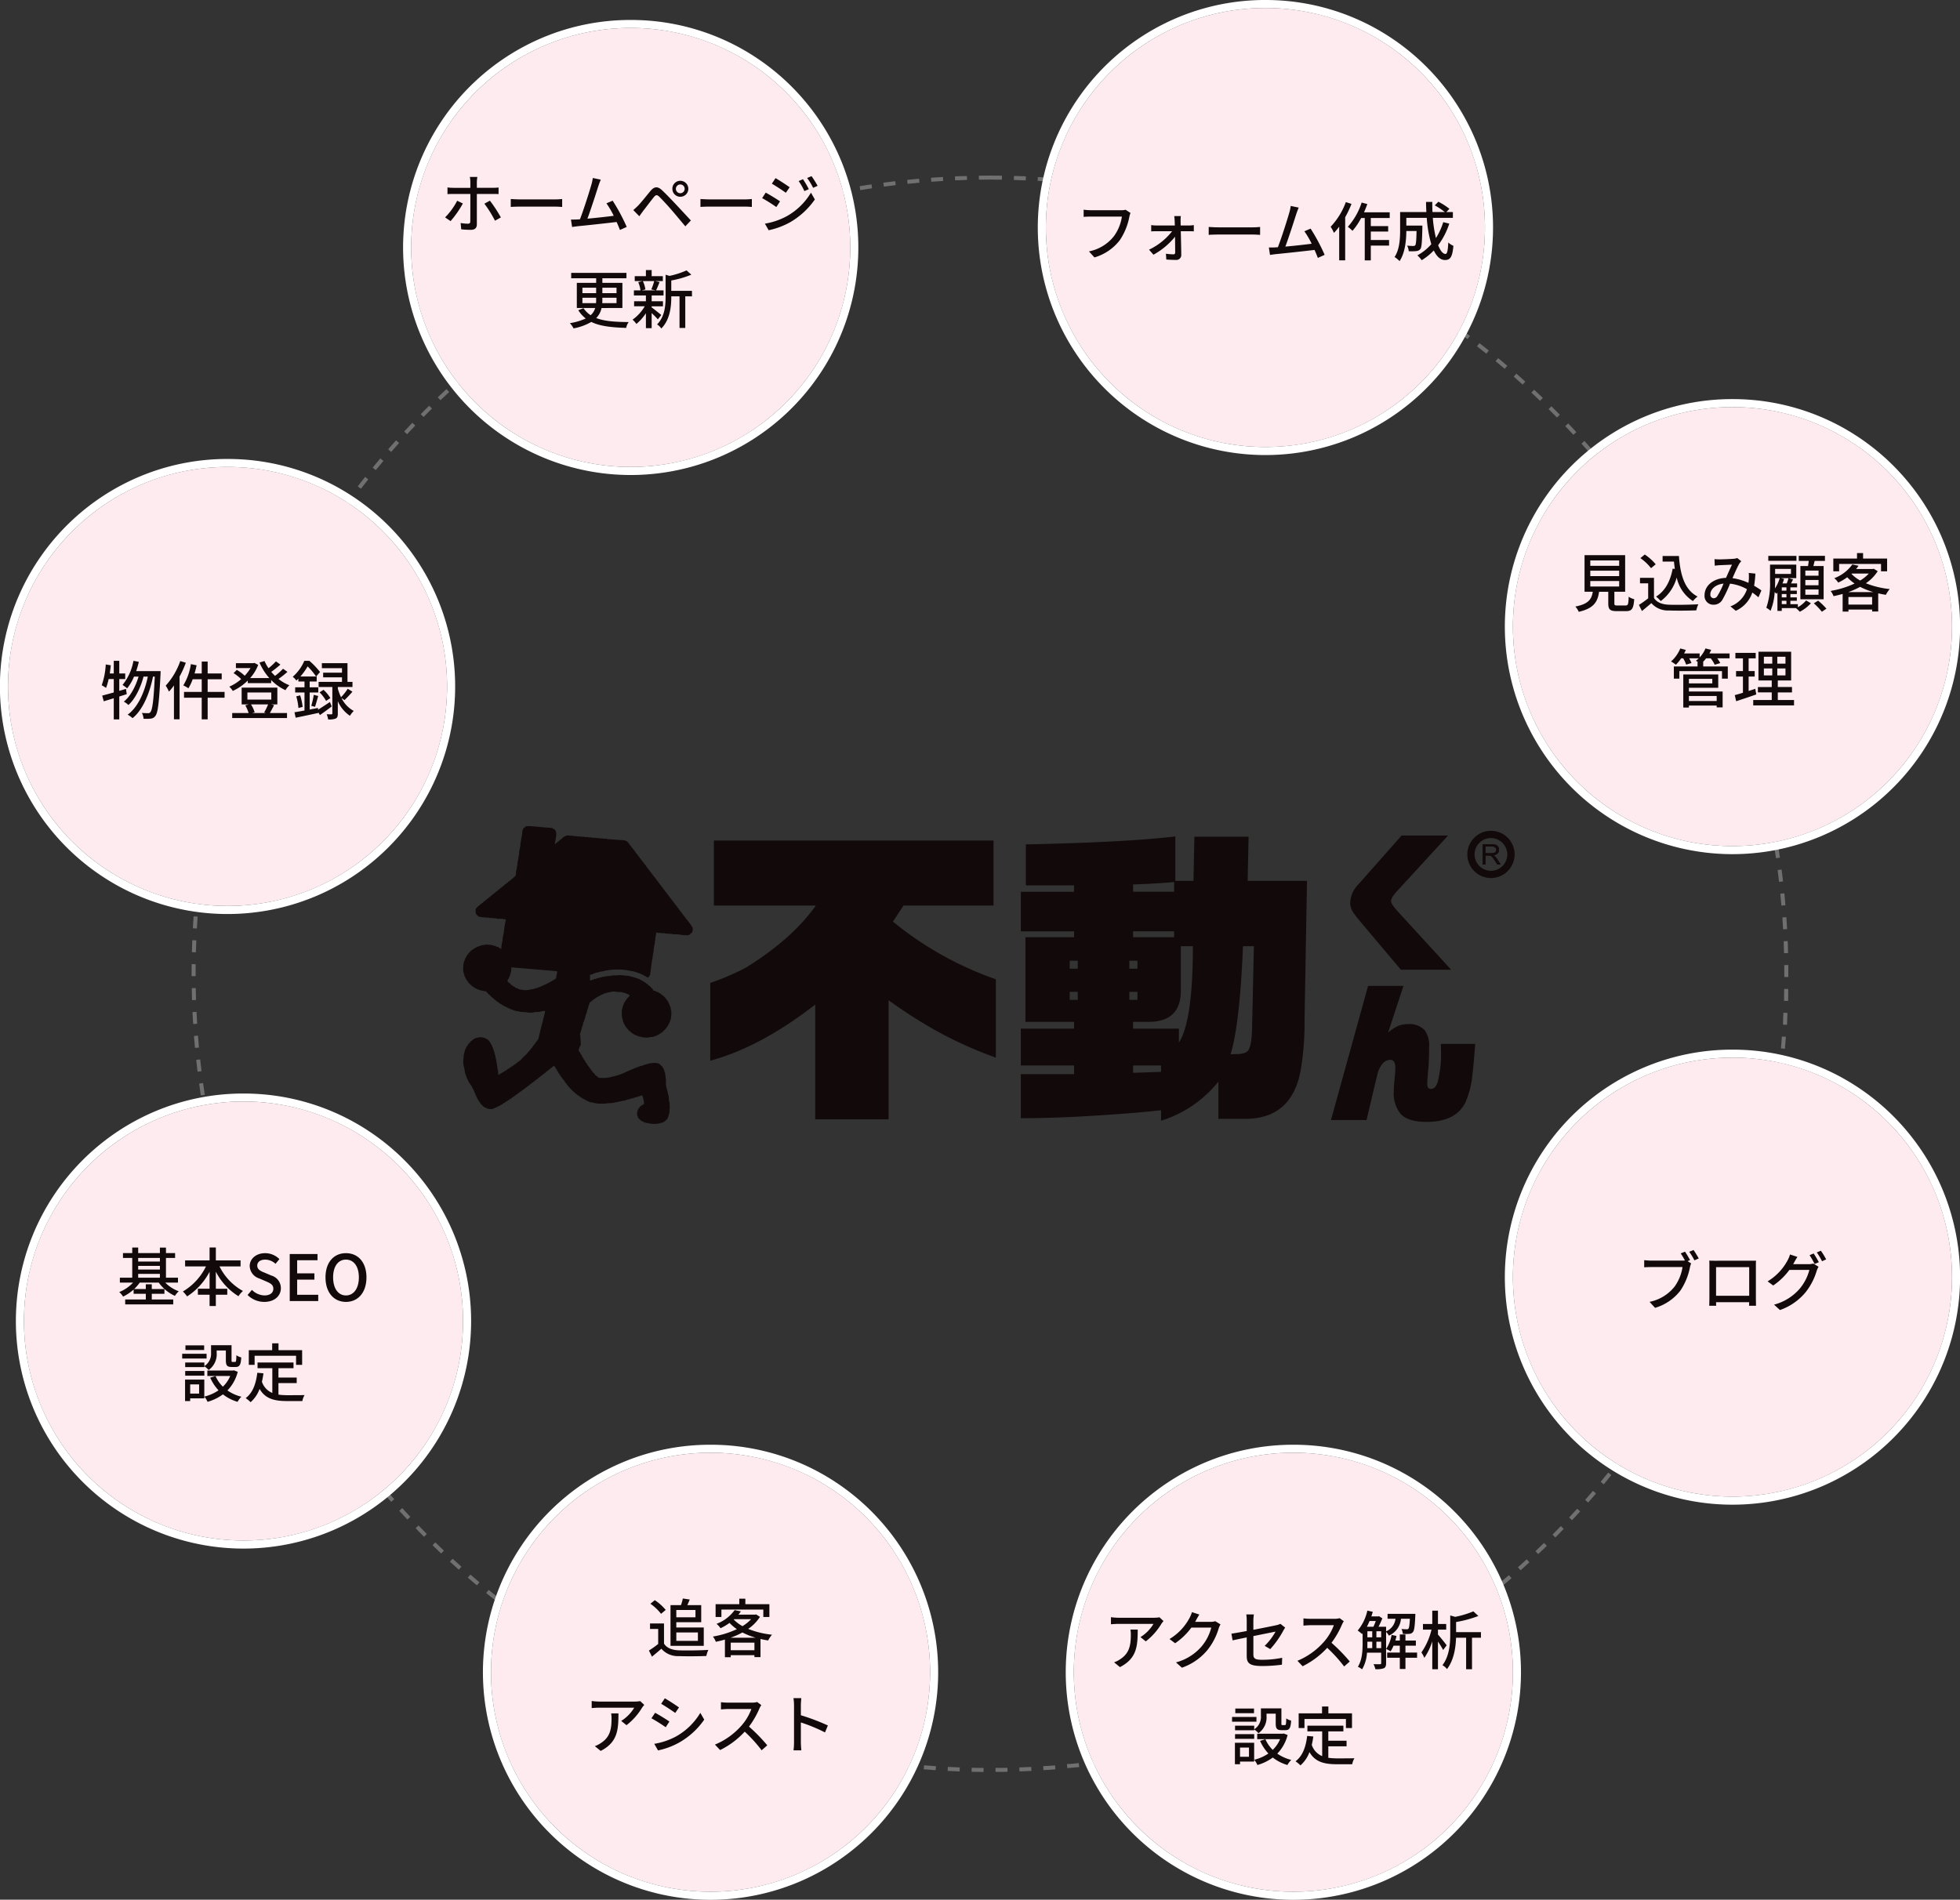 <svg xmlns="http://www.w3.org/2000/svg" width="491" height="476" viewBox="0 0 491 476"><rect x="0" y="0" width="491" height="476" fill="#333333" stroke="none"/><g transform="translate(-1037.427 -1256.414)"><path d="M200,0h.94q1.033,0,2.064.02l-.015,1C202,1.007,200.992,1,200,1V0Zm6,.088.515.016h.021l.054,0h.08l.073,0h.011q.7.023,1.4.051h0l.084,0h.018l.069,0h.026l.057,0,.069,0L209,.2l-.044,1c-.989-.044-1.993-.081-2.983-.11l.029-1ZM212,.354h.013l.073,0h.016l.083.005h0l.373.023h0l.092.006h0l.37.023h.01l.077,0h.021l.068,0,.024,0,.066,0,.024,0,.073,0h.017l.083.006.043,0,.041,0,.051,0,.032,0,.057,0,.024,0,.062,0h.012c.4.027.782.054,1.179.084l-.074,1c-.986-.073-1.988-.14-2.976-.2ZM217.98.8c.422.038.85.077,1.271.117l.019,0,.055.005.034,0,.049,0,.038,0,.046,0,.046,0,.04,0,.063.006.039,0,.069.007.032,0,.055.005.037,0,.049,0,.039,0,.045,0,.044,0,.037,0,.2.02h0l.076.008h0l.594.061-.1.995c-.984-.1-1.984-.2-2.97-.287Zm5.966.622q.977.117,1.951.242h.009l.082.011H226l.274.036h.005l.085.011h.01l.086.011h0l.463.062-.133.991c-.982-.132-1.978-.259-2.962-.376Zm5.946.8.791.12.013,0,.064.01.02,0,.063.01.013,0,.213.033.011,0,.064.01.017,0,.065.01.016,0,.069.011h0c.517.081,1.029.164,1.544.249l-.163.987c-.977-.162-1.97-.318-2.95-.465l.148-.989Zm5.921.979h.006q.643.116,1.284.237h.005l.078.015.03.006.051.01.042.008.036.007.052.01.016,0c.447.085.9.172,1.346.26l-.193.981c-.971-.191-1.958-.377-2.932-.553ZM241.7,4.354l.021,0,.057.012.027.006.065.014.021,0,.358.077h0q.824.177,1.645.361h0l.083.018.014,0,.073.016.017,0,.075.017.013,0,.087.02.015,0,.068.015.035.008.047.011.042.01.039.009.047.011.029.007.045.01-.222.975c-.965-.22-1.946-.436-2.914-.641Zm5.849,1.333c.508.124,1,.246,1.508.374l.03.008.038.01.048.012.032.008.061.016.02.005q.587.149,1.172.3l-.252.968c-.959-.249-1.933-.494-2.895-.729l.237-.972ZM253.355,7.2q.633.175,1.264.354h0l.081.023.013,0,.073.021.017,0,.078.022.007,0,.087.025.013,0,.071.02.026.008.055.016.034.01.051.015.033.009.056.016.036.01.069.02.045.013.035.01.05.015.029.008.052.015.025.007.278.081h0l.3.089-.281.96c-.951-.278-1.917-.553-2.872-.817Zm5.76,1.685.894.278h0l.082.026.009,0,.082.026h0l.263.083.009,0,.079.025.008,0,.353.112h0q.535.171,1.069.345l-.31.951c-.941-.306-1.9-.61-2.844-.9Zm5.705,1.858.48.165.013,0,.063.022.011,0,.183.063.034.012.042.015.04.014.039.013.05.017.029.01.166.058.013,0,.07.024.019.007.069.024.013,0,.258.091.008,0,.08.028.007,0,.081.029.005,0,.172.061.011,0,.071.025.021.007.061.022.025.009.066.023.016.006.079.028.037.013.042.015.045.016.03.011.053.019.017.006.311.111-.338.941c-.932-.335-1.879-.667-2.816-.988Zm5.646,2.029.523.2.025.01.051.02.047.018.025.009.059.023.009,0,.7.27.008,0,.065.025.008,0,.175.068.04.015.036.014.047.018.03.012.059.023.02.008.867.339-.367.93c-.922-.363-1.859-.724-2.786-1.073Zm5.582,2.2.389.16.014.006.056.023.025.01.049.02.05.021.036.015.069.029.021.009.062.026.019.008.069.029.011,0q.95.4,1.9.8l-.394.919c-.91-.391-1.836-.78-2.752-1.157l.38-.925Zm5.514,2.367q1.326.593,2.642,1.2l0,0,.072.033.011.005-.422.907c-.9-.418-1.811-.835-2.715-1.239ZM287,19.864l.669.325.027.013.047.023.04.02.031.015.052.025.005,0c.544.267,1.083.533,1.624.8h0l.056.028.028.014.039.02.071.036-.449.893c-.885-.445-1.786-.889-2.677-1.32Zm5.36,2.694.007,0,.07.036.009,0,.16.084.011.006.065.034.023.012.054.028.025.013.055.029.025.013.068.036.039.021.033.017.047.025.024.012.052.028.008,0q.912.481,1.819.971l.049.027.006,0-.476.88c-.871-.471-1.758-.943-2.637-1.4Zm5.278,2.854.123.069.021.012.051.029.02.011.053.03.013.007.179.1.011.006.054.03.019.01.05.028.023.013.152.086.036.021.034.019.043.025.031.017.048.027.025.014.153.087.012.007.068.039.01.006.076.043h0q.447.255.892.512l0,0,.07.04.015.009.064.037.014.008.07.041.05.029.017.01.062.036h0l.04.023-.5.865c-.857-.5-1.729-.995-2.593-1.479Zm5.189,3.012.014.009.054.033.019.012.067.04.007,0,.154.093.013.008.067.04.01.006.233.141.009.006.069.042.01.006.075.045h0l.154.094.016.01.058.036.021.013.057.035.019.011.071.043.026.016.047.029.038.023.031.019.042.026.026.016c.386.236.766.471,1.15.709l-.528.849c-.841-.523-1.7-1.046-2.547-1.556l.515-.857Zm5.1,3.166.365.235.017.011.042.027.03.019.04.026.032.021.039.025.032.02.07.045.032.021.039.025.033.021.038.025.032.021.039.025.029.019.092.06.012.008.048.031.021.013.048.031.02.013.051.033.006,0,.175.114.013.009.053.034.014.009.054.035.007,0,.166.109.025.016.04.027.034.023.033.022.058.038.01.007.624.413-.553.833c-.825-.548-1.666-1.1-2.5-1.632l.54-.841Zm5,3.317.506.348.01.007.052.036.015.01.051.035.013.009.1.066.018.013.04.028.03.021.037.026.034.024.037.025.033.023.07.049.028.019.04.028.029.02.041.029.025.017.045.031.017.012.169.118,0,0,.059.041,0,0c.324.226.637.447.959.675l-.578.816c-.809-.572-1.633-1.146-2.45-1.706Zm4.9,3.466.018.013.03.022.039.029.019.014.087.064.02.014.044.032.023.017.044.032.022.016.045.033.01.007.106.078.007.005.049.036.017.012.048.035.017.013.17.125h0l.049.036.019.014.047.035.016.012.164.122.008.006.048.036.018.014.046.034.021.016.045.033.019.014.083.062.024.018.039.029.03.023.036.027.034.026.032.024.05.038.025.019.059.044.02.015.052.039.018.014.059.044.01.008.521.392-.6.8c-.791-.6-1.6-1.194-2.4-1.778Zm4.792,3.61.014.011.044.034.025.019.053.041.014.011.067.052.021.017.047.036.026.02.044.034.024.018.05.039.019.015.064.05.027.021.04.031.03.024.039.03.029.023.042.033.025.019.064.05.026.02.042.033.03.024.037.029.03.024.038.03.03.023.061.048.033.026.032.025.036.028.031.025.035.028.032.025.034.027.061.048.033.026.034.027.034.027.034.027.031.025.04.032.027.021.063.05.022.018.045.036.025.02.047.037.02.016.059.047.008.007.071.056,0,0,.065.052.011.009.065.052,0,0,.218.175-.625.78c-.773-.619-1.561-1.241-2.343-1.849Zm4.682,3.752q.723.6,1.44,1.2h0l.069.058,0,0,.067.056,0,0,.069.058.012.01.05.042.033.028.028.024.041.035.011.009.47.4-.648.761c-.754-.642-1.524-1.288-2.287-1.918Zm4.568,3.89.027.023.025.022.03.027.058.051h0q.88.774,1.751,1.558h0l.061.055.024.022.036.033.031.028.026.024.168.152-.671.742c-.735-.664-1.484-1.332-2.229-1.986Zm4.45,4.024.584.546h0l.054.051h0l.153.144.013.012.043.041.016.015.043.041.014.013.152.144,0,0,.048.046.011.01.048.045.006.006.213.2h0l.267.254.007.007.05.048,0,0,.146.14.019.018.035.034.029.027.028.027.049.047.01.01.133.128-.693.721c-.714-.686-1.444-1.376-2.169-2.051Zm4.328,4.155q.566.56,1.127,1.124l0,0,.064.064,0,0,.063.064.016.016.042.042.03.031.027.027.035.035.018.018.2.2h0l.261.265,0,0,.05.051,0,0,.1.1.005.005.026.026.037.038.009.009-.714.7c-.694-.707-1.4-1.418-2.107-2.115Zm4.2,4.282c.267.281.539.567.8.849l0,0,.2.212.007.008.042.045.015.016.04.042.016.017.126.135.021.022.035.038.021.023.034.037.024.026.119.128.022.024.034.036.023.025.035.037.017.019.136.146.006.006.048.052,0,0,.222.24-.734.679c-.672-.727-1.359-1.46-2.043-2.177Zm4.073,4.406.434.486.02.022.032.036.035.039.017.019q.592.665,1.18,1.338l0,0,.043.049.012.014.041.047.01.011.126.145.019.022.014.016-.754.657c-.65-.747-1.315-1.5-1.977-2.237Zm3.94,4.525.006.007.048.057.01.012.055.065,0,0,.058.069.008.01.047.055.018.021.039.047.018.021.039.046.018.022.051.061.029.035.023.027.033.04.02.023.035.042.012.015c.449.537.9,1.087,1.349,1.629l-.773.634c-.628-.766-1.27-1.538-1.909-2.295Zm3.8,4.641.011.014.039.049.015.018.049.062,0,0,.115.145,0,0q.814,1.028,1.614,2.066l-.792.61c-.6-.784-1.223-1.575-1.84-2.351Zm3.662,4.752.276.37.009.012.042.057.014.019.04.054.022.029.037.05.029.039.021.028.03.041.017.023.034.046.008.01.121.164.009.013.037.05.01.014.038.052,0,0,.122.166.014.019.032.044.019.025.03.041.024.032.037.051.035.047.022.03.031.042.019.026.036.049.015.02q.274.375.547.751l-.81.586c-.581-.8-1.176-1.611-1.769-2.4Zm3.519,4.859.16.228,0,0,.051.073.019.027.027.038.032.046.012.018c.373.535.735,1.059,1.1,1.6l.011.015.032.047.255.375-.827.562c-.557-.819-1.127-1.646-1.7-2.457Zm3.372,4.963.334.51.006.009.035.054.011.016.033.051.008.012.051.078.03.045.017.026.033.05.014.022.04.061.006.009q.51.785,1.013,1.575l-.844.537c-.532-.835-1.077-1.678-1.622-2.506Zm3.222,5.062q.565.917,1.12,1.841l0,0,.039.065.02.034.022.036.024.04.016.026.31.519-.859.511c-.506-.851-1.026-1.71-1.546-2.553Zm3.068,5.155q.748,1.3,1.476,2.612l-.874.485c-.481-.866-.975-1.741-1.469-2.6Zm2.912,5.246.009.017.026.049.014.026.036.066,0,.009.041.078.008.016.033.062.011.021.032.06.009.018.037.069,0,.009.042.08,0,.006.036.068.013.024.029.054.013.024.03.057.011.021.039.075.012.023.027.052.018.035.021.04.019.036.019.037.022.042.008.014.058.111.006.012.029.055.009.018.029.056.006.011c.176.335.346.661.52,1l0,.005.107.206-.889.459c-.454-.88-.922-1.769-1.39-2.642Zm2.753,5.331.307.619.011.022.024.049.016.033.019.039.036.073.01.02.03.061.009.019.03.062.009.017.037.075v0l.081.166,0,.006.036.074.006.013.036.075,0,0,.08.164.005.01.033.068.009.019.031.063.008.017.036.075,0,0,.038.079.01.021.027.055.015.031.023.047.015.031.024.05.014.028.036.074.013.028.023.048.018.037.019.04.018.038.02.041.017.035.034.072.014.029.024.049.005.011-.9.432c-.428-.893-.868-1.8-1.309-2.682l.9-.445Zm2.591,5.411.078.169,0,.005.033.072.009.019.026.056.013.028.026.057.028.061.013.028.025.055.008.018.028.061,0,.006c.284.622.563,1.242.84,1.867h0l.043.1.02.045.008.018.03.068,0,0-.914.4c-.4-.906-.814-1.821-1.228-2.721Zm2.427,5.487c.392.922.774,1.842,1.152,2.771l-.926.377c-.373-.918-.759-1.845-1.146-2.757l.921-.391Zm2.26,5.558q.543,1.394,1.065,2.8l0,.005-.937.349c-.345-.928-.7-1.867-1.062-2.79Zm2.092,5.624.016.046.009.027.017.048.011.031.017.048.011.031.017.047.013.037.019.055.022.063.011.031.018.051.012.033.018.052.01.029.022.063.006.018.06.171,0,.007.028.081,0,0q.261.747.516,1.5l.008.022.019.055.013.039.011.032.072.214-.947.32c-.317-.938-.645-1.886-.976-2.819l.942-.334Zm1.92,5.683.154.481.006.018.018.055.01.032.015.047.024.075.01.031.017.052.01.032.017.053.01.031.017.054.009.029.02.063.007.021.025.08.01.033.015.047.013.041.012.039.014.046.009.029.085.271v0c.124.4.248.8.37,1.2l-.957.291c-.289-.948-.588-1.906-.891-2.849l.952-.306Zm1.748,5.739c.277.962.546,1.922.809,2.89l-.965.262c-.26-.956-.531-1.923-.8-2.875Zm1.574,5.79q.069.269.137.537l.006.023.014.056.01.04.009.035.013.053,0,.008c.1.4.2.794.3,1.195v0l.05.2.005.021.008.033.014.057.005.023.018.073,0,.008q.066.272.131.544l-.972.233c-.231-.963-.472-1.938-.717-2.9Zm1.4,5.836c.126.562.25,1.129.371,1.693l.005.024.011.05.008.038.009.041.012.059,0,.022q.107.5.211,1l-.979.2c-.2-.969-.413-1.95-.629-2.916Zm1.221,5.873,0,.013.012.062,0,.024.014.076,0,.011.016.084.006.032.01.051.008.041.008.043.008.044.007.038.009.048.006.029.036.19,0,.02.012.062,0,.018.012.065,0,.01c.105.563.206,1.112.306,1.677l0,.011.011.062,0,.023.01.057.005.031.009.05.008.047.006.034-.985.174c-.172-.976-.354-1.963-.541-2.936Zm1.043,5.908,0,.013.01.063.006.04.006.035.009.057,0,.01c.095.593.186,1.179.276,1.774v0l.011.071,0,.019.009.06.008.055,0,.026.014.091v0q.048.324.1.649l-.99.144c-.143-.981-.3-1.974-.453-2.952Zm.865,5.937c.055.423.11.855.163,1.279h0l.008.065,0,.022.007.054,0,.036.006.045.007.056,0,.026q.085.7.165,1.393l-.993.114c-.113-.984-.236-1.981-.364-2.963Zm.687,5.962q.116,1.161.219,2.326l0,.032,0,.05,0,.054,0,.025.006.065v.01c.013.145.024.278.036.423l-1,.085c-.084-.986-.176-1.986-.275-2.97Zm.508,5.977,0,.062v.009l.005.076v0c.066.947.125,1.893.177,2.844l-1,.055c-.055-.989-.117-1.991-.186-2.979Zm.33,5.989c.022.547.042,1.1.06,1.648v.069l0,.051v.03l0,.065v.02q.017.559.032,1.119l-1,.025c-.025-.991-.058-2-.1-2.986l1-.04Zm.153,6q0,.068,0,.136v0q0,.033,0,.065c0,.007,0,0,0,.007s0,.042,0,.063v0q0,.055,0,.11v.027q0,.018,0,.036v.041c0,.01,0,.021,0,.031v.046c0,.01,0,.019,0,.029s0,.038,0,.051v.1c0,.054,0,.1,0,.156v.012c0,.027,0,.04,0,.066v.093c0,.027,0,.039,0,.066,0,0,0,.007,0,.011,0,.081,0,.155,0,.236,0,0,0,.007,0,.011,0,.027,0,.039,0,.066,0,.006,0,.011,0,.017v.059q0,.01,0,.02v.061c0,.005,0,.01,0,.015,0,.054,0,.1,0,.156v.009c0,.027,0,.038,0,.065,0,.008,0,.016,0,.024s0,.039,0,.052,0,.017,0,.026,0,.037,0,.051,0,.017,0,.026,0,.034,0,.054,0,.015,0,.022V200h0v.07c0,.007,0,.013,0,.02,0,.027,0,.035,0,.062s0,.025,0,.038,0,.014,0,.021q0,.3,0,.6l-1,0q0-.4,0-.8c0-.726,0-1.463-.012-2.189Zm-1.023,5.987,1,.019v.016c0,.023,0,.046,0,.069,0,.007,0,.017,0,.024v.065c0,.013,0,.014,0,.027v.178l0,.18v.017l0,.072c0,.007,0,.017,0,.024v.272q0,.089,0,.177v.021l0,.067v.028l0,.061v.029l0,.064v.025l0,.07v.019q0,.09,0,.181v.01l0,.079v.017l0,.074v.018l0,.079v.009q-.015.514-.032,1.027l-1-.033C398.92,205.783,398.946,204.779,398.965,203.788Zm-.2,5.965,1,.048v0l0,.073,0,.063,0,.034,0,.061v.021l0,.065v.016l0,.071v.005c-.016.32-.033.633-.05.953v0l0,.073v.012l0,.07v.013l0,.07v.005l-.007.118,0,.042,0,.037,0,.052,0,.034,0,.059,0,.027,0,.071v.015q-.027.466-.057.931l-1-.063C398.661,211.747,398.717,210.743,398.765,209.753Zm-.376,5.96,1,.078q-.091,1.169-.2,2.334v.005l-.008.087v.005l-.017.183v.013l-.007.073,0,.03-.005.055,0,.038,0,.046,0,.043,0,.041,0,.036-1-.093C398.226,217.7,398.312,216.7,398.389,215.712Zm-.554,5.945.994.108q-.1.953-.215,1.9v0l-.009.075v0l-.027.225v.008l-.006.052,0,.037,0,.041-.006.051,0,.031-.008.068,0,.016q-.028.23-.056.46l-.992-.122C397.613,223.639,397.729,222.642,397.835,221.658Zm-.731,5.925.991.137v.009l-.038.27h0q-.1.743-.214,1.484v0l-.013.086v.009l-.013.085v0l-.026.176-.005.036-.007.044-.008.05,0,.03-.009.059,0,.014c-.031.207-.061.4-.093.608l-.988-.152C396.823,229.557,396.968,228.564,397.1,227.583Zm-.908,5.9.986.167q-.243,1.434-.506,2.861v.006l-.015.079,0,.01-.983-.182C395.855,235.448,396.03,234.459,396.2,233.482Zm-1.086,5.87.981.2c-.163.815-.329,1.616-.5,2.428l0,.015-.013.063,0,.022-.012.057-.011.051-.009.044-.015.07,0,.021-.015.069,0,.015-.018.081v0l-.977-.211C394.71,241.306,394.915,240.323,395.11,239.351Zm-1.262,5.836.974.226q-.112.482-.226.962h0l-.018.075h0l-.068.283-.006.025-.012.051-.008.034-.011.047-.01.042-.009.039-.017.069-.008.032-.016.065-.007.03-.013.053-.008.034-.013.054-.007.031-.014.057-.007.027-.02.082-.007.027-.014.056-.01.042-.009.038-.012.048-.008.031-.013.055,0,.013c-.042.169-.084.343-.126.512l-.971-.241C393.389,247.128,393.624,246.151,393.848,245.187Zm-1.438,5.794.967.255c-.061.23-.121.455-.182.685l0,.007-.018.066,0,.015-.016.061-.006.022-.026.095-.01.037-.01.037-.013.047-.009.035-.014.054-.008.029-.016.059-.007.025-.046.171,0,.013-.02.073,0,.017-.019.071,0,.016-.072.262,0,.009-.021.076,0,.015-.02.074,0,.013-.023.084v0l-.025.089,0,.008-.021.075-.007.025-.016.057-.009.031-.014.05-.01.037-.012.042-.031.109v0l-.018.063,0,.015-.018.066,0,.009-.012.042-.963-.27C391.893,252.907,392.157,251.938,392.41,250.981Zm-1.612,5.747.959.285q-.173.583-.349,1.164l0,.01-.022.074-.005.017-.021.07-.005.017-.025.082-.008.027-.016.054-.012.04-.012.04-.014.045-.01.034-.015.048-.008.027-.035.114,0,.012-.016.053-.008.027-.016.051-.009.031-.015.049-.01.032-.015.047-.014.046-.019.061-.016.051-.01.033-.017.054-.008.026-.021.067,0,.015-.11.353-.954-.3C390.223,258.639,390.516,257.678,390.8,256.728Zm-1.785,5.7.95.313-.076.23-.007.02-.016.047-.012.037-.013.04-.017.052-.009.027-.057.17h0l-.029.086v0q-.357,1.067-.725,2.128l-.945-.328C388.38,264.316,388.7,263.365,389.013,262.424Zm-1.957,5.641.94.342q-.384,1.056-.78,2.107l0,.005-.031.082v0q-.115.306-.232.612l-.934-.356C386.367,269.936,386.717,269,387.056,268.065Zm-2.126,5.578.929.37c-.089.224-.176.441-.266.665l0,0-.023.058-.01.026-.019.047-.018.045-.012.03-.033.082v0l-.034.084v0q-.352.868-.711,1.732l-.923-.384C384.184,275.493,384.563,274.563,384.93,273.643Zm-2.293,5.511.917.4c-.31.715-.621,1.42-.939,2.13v0l-.02.044-.018.039-.015.032-.026.057-.008.017-.19.422-.911-.412C381.835,280.981,382.242,280.062,382.636,279.154Zm-2.459,5.44.9.426q-.618,1.314-1.254,2.617l0,.006-.038.077,0,0-.9-.439C379.321,286.4,379.756,285.49,380.177,284.594Zm-2.622,5.364.892.453,0,.007-.037.072,0,.006-.083.164,0,.006-.036.072-.008.016-.035.068-.005.01-.083.163,0,0-.038.075-.007.014-.035.067-.006.013-.04.078h0l-.043.083h0l-.039.075-.01.019-.032.061-.009.018-.035.068-.005.01-.041.08-.005.01-.034.065-.015.029-.025.048-.016.03-.025.048-.016.03-.03.058-.024.047-.02.039-.022.043-.016.031-.025.048-.01.019c-.151.291-.3.579-.455.869l-.885-.466C376.646,291.732,377.107,290.84,377.555,289.957Zm-2.782,5.282.878.479q-.539.987-1.089,1.968v0l-.133.237-.012.022-.028.051-.018.032-.022.038-.022.038-.011.02-.062.11,0,0-.035.062,0,0-.019.033-.87-.492C373.81,296.986,374.3,296.108,374.773,295.239Zm-2.939,5.2.863.505q-.332.566-.667,1.13v0l-.094.158-.006.01-.038.063-.014.024-.028.046-.019.032-.023.039-.1.16,0,.007-.036.06,0,.006q-.252.42-.507.841l-.855-.518C370.819,302.152,371.333,301.289,371.834,300.434Zm-3.095,5.106.847.531q-.372.594-.749,1.185l0,.007-.044.069-.006.01-.094.147-.017.026-.029.045-.021.033-.023.035-.025.039-.015.024-.065.1,0,.006-.035.055-.008.012-.037.058,0,0c-.146.227-.288.448-.435.675l-.839-.544C367.674,307.226,368.213,306.379,368.739,305.54Zm-3.246,5.01.831.556-.178.265-.017.026-.024.036-.035.052-.01.014q-.705,1.049-1.424,2.088l-.823-.569C364.377,312.2,364.942,311.373,365.493,310.55Zm-3.394,4.911.814.581c-.582.816-1.167,1.622-1.761,2.429l-.805-.593C360.934,317.081,361.523,316.267,362.1,315.461Zm-3.54,4.807.8.6-.056.073,0,0-.053.07,0,0-.111.146,0,.005-.049.064-.011.015-.042.055-.013.017-.047.061-.007.009-.052.068-.017.023-.034.045-.021.028-.03.04-.024.032-.026.033-.109.141-.012.016-.039.05-.008.011c-.355.461-.7.908-1.061,1.366l-.787-.617C357.346,321.852,357.96,321.057,358.559,320.268Zm-3.682,4.7.778.628c-.409.506-.812,1-1.225,1.5l-.005.007-.035.043-.022.027-.027.032-.041.049-.011.013-.536.647-.768-.64C353.617,326.515,354.254,325.738,354.877,324.968Zm-3.821,4.587.759.651q-.457.533-.918,1.062l0,0-.06.069-.008.009-.045.052-.031.035-.022.025-.036.042-.013.015q-.339.388-.68.774l-.009.01-.039.045-.024.027-.028.031-.056.064-.749-.663C349.751,331.064,350.411,330.307,351.056,329.555Zm-3.956,4.471.739.674-.565.617-.014.015-.044.048-.02.022-.036.039-.024.026-.028.03-.067.072-.013.014-.044.047-.008.009q-.585.634-1.175,1.262l-.729-.685C345.751,335.5,346.433,334.758,347.1,334.026Zm-4.087,4.351.719.7c-.382.4-.76.782-1.145,1.174l-.006.006-.048.049-.006.006-.142.144-.015.016-.037.037-.023.024-.033.033-.03.03-.029.03-.055.056-.019.019-.043.043-.019.019-.045.046-.015.015-.058.059h0l-.33.332-.708-.706C341.62,339.806,342.324,339.09,343.013,338.378Zm-4.215,4.228.7.717-.315.306,0,0-.043.042-.02.019-.036.034-.034.033-.024.023-.061.059-.007.007-.059.057-.007.007-.062.06,0,0q-.742.715-1.491,1.423l-.687-.727C337.363,343.991,338.088,343.3,338.8,342.605Zm-4.339,4.1.676.737q-.483.443-.97.883h0l-.2.184-.012.011-.055.049-.014.012-.062.056,0,0-.068.062,0,0-.064.057-.009.008-.062.056,0,0-.7.623-.665-.747C332.983,348.048,333.728,347.375,334.458,346.706ZM330,350.674l.654.757-.314.271-.029.025-.028.024-.045.039-.016.014q-.922.791-1.853,1.572l-.642-.767C328.484,351.972,329.249,351.322,330,350.674Zm-4.576,3.834.631.776-.024.02-.037.03-.03.024-.039.031-.028.022-.047.038-.018.014-.067.055-.009.007-.06.049-.014.012-.057.046-.011.009q-.946.764-1.9,1.517l-.619-.785C323.869,355.761,324.654,355.133,325.422,354.508Zm-4.689,3.7.607.794-.741.563-.012.009-.059.044-.014.011-.063.047-.009.007-.067.051-.025.019-.042.032-.031.023-.039.029-.03.022-.043.033-.039.029-.049.037-.032.024-.036.027-.034.025-.036.027-.031.023-.043.032-.037.028-.052.039-.029.021-.04.03-.03.022-.041.031-.028.021-.044.033-.037.028-.052.039-.031.023-.036.027-.035.026-.033.024-.036.027-.029.021-.085.063-.014.01-.047.035-.018.013-.05.037-.012.009-.111.082-.6-.8C319.144,359.409,319.947,358.806,320.734,358.2Zm-4.8,3.554.583.812-.491.351-.013.009-.053.038-.009.006-.165.118-.016.011-.048.034-.017.012-.05.036-.011.008-.236.167,0,0q-.667.472-1.338.939l-.571-.821C314.312,362.916,315.132,362.336,315.937,361.758Zm-4.9,3.409.559.829-.822.551-.017.012-.045.03-.025.017-.043.029-.03.02-.038.025-.043.028-.058.038-.035.023-.036.024-.034.023-.036.024-.036.024-.035.023-.04.026-.063.042-.03.02-.042.028-.026.017-.047.031-.016.01c-.3.2-.6.4-.9.592l-.546-.838C309.377,366.275,310.214,365.72,311.036,365.167Zm-5,3.261.534.846-.29.183-.009.005-.051.032-.02.013-.047.029-.025.016-.046.029-.017.011-.086.054-.031.019-.04.025-.034.021-.037.023-.037.023-.034.021-.052.032-.043.027-.044.027-.036.022-.036.023-.036.022-.037.023-.037.023-.038.024-.062.038-.038.023-.036.022-.039.024-.033.021-.04.025-.033.02-.05.031-.03.019-.062.039-.024.015-.052.032-.022.014-.058.036-.015.009-.795.487L303.5,370C304.344,369.486,305.2,368.956,306.035,368.428Zm-5.1,3.109.508.861q-1.292.762-2.6,1.5l-.495-.869C299.217,372.544,300.086,372.04,300.939,371.537Zm-5.187,2.955.482.876-.326.179-.007,0-.072.04-.01.006-.074.04,0,0-.155.085-.024.013-.052.028-.027.015-.05.027-.028.015-.072.039-.025.014-.048.026-.039.021-.035.019-.04.022-.033.018-.043.023-.028.015-.09.048-.022.012-.046.025-.029.016-.042.023-.033.018-.042.023-.034.018-.063.034-.046.025-.031.017-.048.026-.026.014-.057.031-.017.009-.822.438-.469-.883C294,375.447,294.884,374.969,295.752,374.492Zm-5.273,2.8.455.89-.664.338-.008,0-.074.038-.008,0-.078.039-.028.014-.044.022-.043.021-.029.015-.052.026-.01.005q-.82.413-1.644.819l-.442-.9C288.7,378.191,289.6,377.741,290.478,377.289Zm-5.355,2.638.428.9-.592.28h0l-.079.037-.008,0-.159.074-.03.014-.047.022-.035.017-.039.018-.04.018-.037.017-.083.039-.026.012-.048.022-.028.013-.046.022-.03.014-.048.022-.026.012-.081.038-.036.017-.037.017-.043.02-.033.015-.047.022-.03.014-.065.03-.011,0-.936.429-.415-.91C283.317,380.775,284.228,380.351,285.123,379.927ZM279.69,382.4l.4.916q-1.219.533-2.449,1.052l-.008,0-.059.025-.033.014-.041.017-.167.07-.387-.922C277.86,383.195,278.782,382.8,279.69,382.4Zm-5.5,2.31.373.928q-.681.274-1.365.543h0l-.066.026-.009,0-.064.025-.009,0-.193.076-.016.006-.052.02-.028.011-.048.019-.031.012-.046.018-.04.016-.063.025-.049.019-.035.014-.047.018-.031.012-.055.021-.026.01-.165.064-.006,0-.077.03-.014.005-.073.028-.011,0-.171.066-.359-.933C272.332,385.449,273.267,385.082,274.186,384.712Zm-5.572,2.143.345.939q-1.408.517-2.824,1.013l-.331-.944C266.739,387.536,267.684,387.2,268.614,386.855Zm-5.634,1.973.316.949-.612.2-.048.016-.025.008-.062.02-.009,0c-.486.16-.963.315-1.451.471l-.006,0-.048.015-.039.013-.033.011-.065.021-.013,0-.443.141-.3-.953C261.086,389.452,262.04,389.142,262.98,388.828Zm-5.692,1.8.287.958q-1.435.431-2.879.84l-.273-.962C255.376,391.2,256.34,390.915,257.288,390.631Zm-5.742,1.629.258.966h0l-.263.07-.028.007-.053.014-.04.011-.038.01-.047.012-.027.007c-.8.212-1.6.419-2.409.621l-.244-.97C249.617,392.768,250.589,392.516,251.546,392.26Zm-5.789,1.455.229.973-.178.042-.009,0-.076.018-.015,0-.078.018-.025.006-.064.015-.046.011-.034.008-.054.013-.024.005-.06.014-.013,0-.291.067h0l-.074.017h0l-.369.084-.013,0-.065.015-.015,0-.064.014-.013,0-.189.043-.036.008-.042.01-.046.01-.035.008-.058.013-.025.006-.268.06h0l-.641.142-.214-.977C243.813,394.164,244.793,393.941,245.757,393.714Zm-5.832,1.28.2.98-.018,0-.053.011-.037.008-.043.009-.045.009-.023,0-.205.041h0l-.075.015h0c-.579.116-1.166.232-1.747.343l-.021,0-.053.01-.036.007-.044.008-.06.011-.02,0-.458.087-.185-.983C237.97,395.384,238.955,395.192,239.925,394.994Zm-5.868,1.1.17.985-.209.036h-.008l-.175.03-.061.01-.023,0-.069.012-.016,0-.082.014h0q-.876.148-1.755.289h0l-.091.015h0l-.367.058h-.007l-.082.013h-.007l-.155-.988C232.092,396.428,233.082,396.265,234.057,396.1Zm-5.9.926.14.99c-.422.06-.836.117-1.258.174l-.013,0-.064.009-.021,0-.059.008-.026,0-.058.008-.022,0-.1.013-.042.006-.044.006-.043.006-.042.006-.043.006-.043.006-.045.006-.041.005-.044.006-.075.01-.045.006-.047.006-.037,0-.052.007-.03,0-.056.007-.022,0-.6.077-.125-.992C226.185,397.3,227.181,397.162,228.161,397.023Zm-5.922.748.111.994-.712.078h-.01l-.059.006-.031,0-.049.005-.042,0-.041,0-.06.006-.024,0-.089.009h0l-.088.009h-.012l-.078.008h-.014l-.08.008h-.009l-.368.038h-.005l-.085.009h-.01l-.084.008h-.008l-.184.018h0l-.08.008-.032,0-.051.005-.042,0-.041,0-.05,0-.027,0-.514.05-.1-1C220.255,397.984,221.255,397.881,222.239,397.771Zm-5.943.571.081,1c-.515.042-1.028.081-1.544.119h0l-.077.006h-.006l-.31.022h0l-.067,0h-.018l-.063,0h-.021l-.064,0h-.016l-.8.054-.066-1C214.308,398.5,215.309,398.422,216.3,398.342Zm-5.959.394.051,1c-.453.023-.9.045-1.353.065H209l-.046,0-.083,0-.058,0h-.025q-.7.03-1.4.056l-.036-1C208.347,398.831,209.35,398.787,210.337,398.736Zm-5.966.217.022,1q-.56.012-1.121.021h-.1l-.279,0h-.876l-.625.005-.007-1C202.378,398.988,203.382,398.974,204.372,398.953Zm-8.958,0c.989.022,1.993.038,2.983.046l-.008,1-.326,0h-.005l-.56-.006h-.085c-.672-.009-1.351-.021-2.022-.036Zm-5.967-.223c.988.052,1.991.1,2.98.134l-.037,1-.117,0-.081,0q-1.259-.048-2.514-.112h-.007l-.08,0h-.016l-.073,0h-.019l-.075,0H189.4Zm-5.958-.4c.987.081,1.988.156,2.977.222l-.067,1q-1.5-.1-2.992-.223Zm-5.942-.577c.985.111,1.984.215,2.971.311l-.1,1q-1.5-.145-2.986-.313Zm-5.921-.755c.98.14,1.976.274,2.958.4l-.126.992-.177-.023-.034,0-.048-.006-.048-.006-.029,0-.061-.008h-.008c-.41-.053-.812-.107-1.222-.162l-.029,0-.047-.006-.043-.006-.038-.005-.056-.008-.028,0q-.553-.076-1.1-.155Zm-5.9-.932c.975.169,1.965.333,2.943.488l-.156.988q-.787-.124-1.572-.255h0l-.091-.015h0l-.181-.03-.018,0-.067-.011-.034-.006-.048-.008-.043-.007-.036-.006-.053-.009-.014,0-.8-.137Zm-5.867-1.11c.97.2,1.955.393,2.928.577l-.186.983-.227-.043-.019,0-.058-.011-.029-.006-.051-.01-.045-.009-.037-.007-.083-.016-.024,0-.063-.012-.027-.005-.061-.012-.026-.005-.068-.013-.018,0-.178-.035h0l-.084-.016-.016,0-.072-.014-.019,0-.074-.014-.014,0-.178-.035h-.006l-.081-.016-.016,0-.073-.014-.016,0-.08-.016h-.008l-.27-.054-.008,0-.085-.017h0l-.824-.167Zm-5.83-1.286c.964.228,1.943.452,2.911.665l-.215.977c-.974-.215-1.957-.44-2.926-.669Zm-5.787-1.461c.957.257,1.929.51,2.889.753l-.245.97-.815-.208-.012,0-.069-.018-.029-.007-.051-.013-.038-.01-.036-.009-.272-.07h0c-.53-.138-1.053-.276-1.581-.418Zm-5.74-1.635c.948.286,1.911.568,2.863.839l-.274.962c-.964-.275-1.92-.555-2.877-.843Zm-5.69-1.809c.939.314,1.894.626,2.837.926l-.3.953q-1.068-.34-2.132-.691l-.025-.008-.056-.018-.032-.011-.049-.016-.034-.011-.042-.014-.178-.059,0,0-.3-.1Zm-5.632-1.98c.93.343,1.875.683,2.809,1.011l-.332.943q-.662-.233-1.322-.47l-.007,0-.078-.028-.01,0-.08-.029-.036-.013-.041-.015-.051-.019-.022-.008-.061-.022-.005,0c-.372-.134-.74-.269-1.111-.406Zm-5.569-2.149c.919.37,1.853.739,2.777,1.1l-.36.933q-.919-.354-1.833-.718h0l-.257-.1-.012,0-.07-.028-.018-.007-.065-.026-.019-.008-.076-.031-.005,0-.078-.031-.035-.014-.042-.017-.045-.018-.027-.011-.055-.022-.007,0-.144-.058Zm-5.5-2.316c.907.4,1.829.794,2.742,1.178l-.388.922q-.735-.309-1.466-.624h0l-.084-.036h0l-.251-.108-.015-.007-.065-.028-.02-.009-.066-.028-.015-.007-.079-.034-.024-.01-.054-.023-.037-.016-.039-.017-.042-.018-.032-.014-.048-.021-.009,0-.2-.087h0l-.2-.089Zm-5.43-2.481c.895.425,1.8.849,2.706,1.261l-.416.91h0q-.51-.233-1.019-.469l-.007,0-.071-.033-.018-.008-.061-.028-.021-.01-.065-.03-.016-.007-.075-.035-.036-.017-.039-.018-.042-.02-.032-.015-.048-.022-.018-.008q-.576-.269-1.149-.542Zm-5.353-2.643c.882.452,1.779.9,2.667,1.342l-.443.9q-.672-.332-1.342-.669l0,0-.078-.039-.006,0-.331-.167h0l-.918-.468Zm-5.27-2.8c.867.478,1.75.956,2.625,1.421l-.47.883-.119-.063-.037-.02-.027-.014-.057-.03-.016-.009-.075-.04h0q-.453-.242-.9-.486l-.01-.005-.067-.036-.016-.009-.066-.036-.012-.007-.077-.042-.016-.009-.059-.032-.029-.016-.043-.023-.036-.02-.039-.021-.036-.019-.046-.025-.06-.033-.037-.02-.039-.021-.035-.019-.039-.022-.04-.022-.031-.017-.074-.04-.006,0-.074-.04-.01-.006-.072-.04-.005,0-.326-.179Zm-5.184-2.961c.853.5,1.721,1.009,2.581,1.5l-.5.868-.322-.184-.018-.01-.055-.032-.032-.018-.038-.022-.04-.023-.027-.015c-.627-.361-1.245-.721-1.868-1.088l-.005,0-.058-.034-.013-.008-.056-.033-.005,0-.056-.033Zm-5.093-3.115c.837.529,1.69,1.06,2.535,1.577l-.522.853q-.619-.379-1.234-.761l-.007,0-.059-.037-.005,0-.176-.11-.016-.01-.048-.03-.022-.014-.049-.03-.017-.011-.171-.107-.01-.006-.056-.035-.011-.007-.058-.036,0,0-.605-.381Zm-5-3.266c.821.554,1.658,1.11,2.487,1.652l-.547.837q-.784-.513-1.563-1.032l-.007,0-.063-.042-.022-.015-.046-.031-.031-.021-.03-.02-.738-.5Zm-4.9-3.414c.8.578,1.623,1.159,2.436,1.725l-.572.82-.421-.294-.007,0-.058-.041h0l-.182-.128,0,0-.054-.038-.013-.009-.051-.036-.016-.011-.158-.112-.019-.013-.042-.03-.029-.02-.04-.028-.029-.021-.039-.027-.034-.024L84.5,363.3l-.036-.026-.034-.024-.036-.026-.034-.024-.04-.028-.029-.021-.066-.047-.021-.015-.048-.034-.031-.022L84.084,363l-.033-.024-.037-.026-.033-.023-.039-.028-.061-.044-.031-.022-.04-.028-.027-.02-.041-.03-.025-.018-.045-.032h0l-.18-.129,0,0-.182-.131ZM79.1,358.073c.786.6,1.588,1.207,2.383,1.8l-.6.8q-.527-.391-1.05-.785l0,0-.069-.052-.008-.006-.065-.049-.009-.007-.068-.051-.029-.022-.036-.027-.04-.03-.024-.018-.045-.034-.009-.007c-.319-.242-.624-.474-.942-.718Zm-4.685-3.7c.768.626,1.551,1.254,2.329,1.868l-.62.785-.008-.006L76.084,357,76,356.931l-.011-.009-.051-.04-.011-.009-.054-.042h0l-.231-.183-.006,0-.054-.043-.008-.006-.161-.128-.012-.01-.042-.034-.026-.021-.037-.029-.034-.027-.03-.024-.065-.052-.009-.007-.062-.049-.011-.009-.064-.051,0,0q-.621-.5-1.238-1Zm-4.572-3.839c.749.648,1.513,1.3,2.272,1.937l-.643.766-.01-.009-.025-.021-.071-.059-.025-.021-.039-.033-.026-.021-.038-.032-.025-.021-.039-.033-.022-.018-.074-.062-.025-.021-.037-.031-.028-.024-.034-.029-.032-.027-.033-.028-.04-.034-.047-.04-.036-.031-.032-.027-.033-.028-.032-.027-.032-.027L70.6,352.5l-.033-.028-.056-.047-.034-.029-.033-.028-.03-.026-.035-.03-.028-.024-.038-.032-.017-.014-.088-.075-.013-.011-.046-.039-.016-.014-.047-.041-.01-.008c-.3-.256-.593-.509-.891-.766Zm-4.456-3.974c.729.67,1.474,1.344,2.213,2l-.666.746q-.8-.717-1.6-1.442l0,0-.063-.057-.007-.006-.13-.119-.021-.019-.041-.038-.027-.025-.032-.029-.033-.03-.022-.02-.083-.077-.009-.008-.047-.043-.012-.011-.048-.044-.006-.006-.039-.036Zm-4.335-4.1c.709.692,1.433,1.388,2.152,2.069l-.688.726q-1.089-1.031-2.163-2.079Zm-4.211-4.232c.688.712,1.391,1.43,2.09,2.132l-.709.705-.009-.009L58.155,341l-.018-.018-.043-.043-.022-.023-.041-.042-.018-.019-.049-.05-.011-.011-.125-.126-.012-.012-.052-.052-.012-.012-.055-.056-.007-.007-.126-.128-.011-.011-.052-.052-.013-.013-.053-.053-.01-.01-.124-.126-.014-.014-.048-.049-.016-.017L57.176,340l-.016-.016-.061-.063h0l-.06-.061-.016-.017-.047-.048-.015-.016-.053-.054-.007-.007-.126-.13-.008-.008-.056-.058-.007-.008-.584-.6Zm-4.083-4.356c.667.733,1.348,1.471,2.025,2.193l-.73.684q-1.026-1.094-2.035-2.2ZM48.8,329.392c.644.752,1.3,1.51,1.959,2.253l-.75.662h0l-.117-.133-.017-.019-.04-.046-.019-.022-.04-.045-.018-.021-.055-.062-.018-.021-.038-.043-.025-.028-.032-.037-.024-.027-.034-.038-.024-.027-.052-.06-.024-.027-.031-.036-.028-.033-.028-.032-.029-.033-.027-.03-.03-.034-.024-.027-.056-.064-.026-.03-.031-.035-.024-.028-.031-.036-.023-.027-.033-.038L49,331.155l-.072-.083-.018-.021-.035-.04-.02-.023-.035-.04-.017-.02-.132-.152,0-.005-.044-.05-.008-.01-.044-.051,0,0-.528-.614ZM44.988,324.8c.622.771,1.258,1.548,1.891,2.31l-.769.639-.416-.5-.006-.007-.049-.06-.011-.014-.054-.065-.022-.027-.03-.036L45.491,327l-.02-.025-.035-.042-.013-.016-.132-.161,0,0-.042-.051-.009-.012-.04-.049-.01-.012-.123-.15-.016-.02-.03-.037-.026-.032-.025-.031-.036-.044-.016-.019q-.354-.434-.705-.87Zm-3.677-4.7c.6.789,1.211,1.585,1.821,2.365l-.788.616-.143-.184-.01-.013-.039-.05-.009-.012-.04-.052h0l-.13-.168-.013-.016-.036-.046-.015-.019-.125-.162,0-.006-.034-.045-.018-.023-.032-.042-.018-.024-.032-.042-.019-.025-.052-.067-.027-.034-.026-.033-.027-.035-.024-.032-.029-.038-.023-.029-.1-.135-.011-.014-.046-.059-.009-.011q-.369-.481-.735-.964Zm-3.535-4.811c.574.807,1.163,1.621,1.749,2.419l-.806.592c-.178-.242-.363-.5-.54-.738l-.009-.012-.018-.025-.037-.051-.011-.015-.047-.064,0,0q-.55-.758-1.094-1.521Zm-3.389-4.914c.55.824,1.114,1.654,1.676,2.47l-.823.568-.008-.012-.035-.051-.015-.022-.036-.052-.017-.025-.043-.062-.021-.031-.026-.038-.023-.034-.026-.039-.022-.032-.028-.041-.025-.036-.04-.058-.022-.031-.027-.04-.023-.033-.026-.038-.022-.032-.03-.044-.018-.026-.046-.068-.016-.023-.032-.047-.02-.029-.031-.045-.018-.026-.037-.055-.011-.016-.048-.071-.012-.018-.036-.053-.018-.026-.032-.048-.016-.023-.037-.054-.012-.018-.048-.071-.011-.017-.036-.053-.018-.027-.03-.044-.02-.03-.026-.039-.022-.033-.017-.025L34,311.585l-.011-.016-.036-.054-.006-.01-.388-.579Zm-3.241-5.014c.525.84,1.064,1.687,1.6,2.519l-.84.543-.069-.107-.012-.019-.03-.046-.024-.037-.02-.031-.046-.071-.008-.013-.042-.066-.005-.008q-.606-.942-1.2-1.892l-.007-.011-.038-.06-.014-.023-.031-.05-.016-.026-.029-.046-.016-.025Zm-3.089-5.109c.5.855,1.013,1.719,1.525,2.566l-.856.517q-.339-.56-.674-1.123l0-.007-.039-.066L28,302.114l-.028-.048-.019-.032L27.927,302l-.1-.16,0-.007-.037-.063h0c-.2-.335-.4-.677-.6-1.014Zm-2.934-5.2c.474.87.961,1.748,1.447,2.611l-.871.491-.012-.021-.024-.042-.018-.032-.027-.048-.014-.025-.041-.074-.008-.015-.034-.061-.014-.025-.03-.053-.013-.023-.032-.058-.011-.019-.086-.153-.009-.016-.035-.063-.009-.016-.037-.066-.006-.011-.089-.159,0,0-.042-.075,0-.008q-.432-.776-.857-1.557Zm-2.776-5.285c.447.883.907,1.776,1.368,2.652l-.885.465q-.348-.663-.692-1.33h0l-.126-.245L22,291.29l-.029-.057-.015-.03-.023-.046-.017-.034-.018-.035c-.147-.286-.3-.585-.444-.872ZM19.731,284.4c.421.9.854,1.8,1.288,2.693l-.9.438-.079-.163-.006-.013L20,287.289l-.009-.019-.029-.06-.011-.022-.035-.072-.019-.04-.017-.035L19.861,287l-.014-.029-.024-.05-.008-.016-.092-.19,0,0-.03-.062,0-.01-.03-.063,0,0-.13-.27v0l-.032-.067h0l-.128-.268,0-.008-.028-.059-.008-.017-.027-.057-.005-.011-.06-.127h0l-.02-.042-.018-.037-.018-.038-.019-.039-.018-.037-.024-.051-.011-.024-.037-.079,0-.009-.033-.071-.008-.017-.032-.067-.006-.013-.157-.334Zm-2.453-5.442c.393.909.8,1.828,1.206,2.731l-.912.411q-.617-1.368-1.212-2.745Zm-2.288-5.513c.366.92.743,1.85,1.123,2.765l-.924.383-.2-.489-.006-.013-.02-.049-.013-.033-.017-.042-.017-.042-.014-.033-.067-.163,0,0-.033-.082v0q-.318-.777-.629-1.557l0-.012L14.137,274l-.008-.021-.025-.063-.042-.105Zm-2.12-5.581c.338.931.687,1.872,1.039,2.8l-.935.355-.21-.556-.019-.05-.009-.023-.025-.065,0-.013q-.394-1.049-.777-2.1ZM10.92,262.22c.309.941.631,1.893.954,2.829l-.945.327q-.49-1.417-.959-2.844Zm-1.779-5.7c.281.95.573,1.911.868,2.856l-.955.3v0q-.446-1.43-.872-2.868Zm-1.606-5.749c.252.957.515,1.926.781,2.88l-.963.269-.149-.537,0-.009L7.18,253.3l0-.011-.022-.078,0-.01-.023-.084-.007-.026-.015-.054-.012-.042-.01-.038-.014-.049-.007-.024c-.168-.614-.335-1.236-.5-1.853Zm-1.432-5.8c.223.965.456,1.941.694,2.9l-.971.24v0q-.246-1-.483-2v0l-.019-.081,0-.015-.016-.067-.006-.025-.013-.054-.022-.094,0-.008c-.044-.189-.089-.38-.132-.569ZM4.848,239.14c.194.972.4,1.956.606,2.924l-.978.21-.019-.089v-.006l-.018-.082,0-.011L4.418,242h0l-.058-.272v-.007l-.018-.085v0q-.145-.686-.286-1.375v0l-.037-.182v-.006L4,239.99l-.007-.035-.009-.045-.01-.049-.005-.027c-.033-.165-.067-.333-.1-.5Zm-1.079-5.87c.164.977.339,1.966.518,2.94l-.984.181-.039-.213,0-.019-.01-.058-.012-.065,0-.014q-.184-1.012-.358-2.027l0-.01-.012-.07-.006-.032-.007-.042-.009-.054h0l-.059-.349Zm-.9-5.9c.135.981.279,1.975.429,2.953l-.989.151c-.033-.213-.064-.422-.1-.635h0l-.008-.056,0-.029L2.19,229.7l-.005-.035-.007-.048-.005-.037-.007-.048L2.16,229.5l-.027-.181,0-.028-.008-.054,0-.029-.009-.059,0-.018-.01-.067h0c-.075-.518-.148-1.034-.22-1.553Zm-.725-5.926c.105.984.22,1.981.34,2.964l-.993.121c-.048-.392-.094-.776-.139-1.169v0l-.008-.07,0-.019-.007-.061,0-.032-.006-.05-.01-.084v0l-.01-.089v0q-.08-.7-.154-1.4ZM1.595,215.5c.076.988.161,1.989.251,2.975l-1,.092q-.137-1.492-.253-2.99Zm-.37-5.959c.047.99.1,1.994.163,2.983l-1,.062c-.062-1-.117-2-.164-3Zm-.193-5.965c.017.991.042,1.995.075,2.984l-1,.032q-.028-.873-.049-1.748h0l0-.075v-.009l0-.07v-.165l0-.073c0-.007,0-.027,0-.034v-.175l0-.085h0q-.006-.281-.011-.563ZM.014,197.584l1,.012C1,198.393,1,199.2,1,200q0,.293,0,.586l-1,0v-.009q0-.216,0-.432v-.007q0-.033,0-.065V200H0c0-.027,0-.052,0-.079V199.9c0-.02,0-.037,0-.058s0-.016,0-.025,0-.034,0-.055,0-.016,0-.023,0-.037,0-.057,0-.014,0-.021,0-.041,0-.061c0-.005,0-.01,0-.015,0-.027,0-.039,0-.066v-.012c0-.027,0-.044,0-.071,0,0,0,0,0-.006,0-.027,0-.051,0-.078H0c0-.458,0-.912.009-1.37v0c0-.02,0-.042,0-.062s0-.016,0-.023v-.036Q.013,197.721.014,197.584Zm.159-6,1,.041c-.041.99-.075,1.994-.1,2.985l-1-.027Q.112,193.084.174,191.587ZM.511,185.6l1,.071c-.07.987-.134,1.989-.19,2.978l-1-.056c.009-.16.018-.318.027-.478l0-.083v-.007l.005-.087v0q.053-.885.113-1.768v-.014l0-.069,0-.028,0-.047C.491,185.875.5,185.731.511,185.6Zm.515-5.978.995.1c-.1.984-.193,1.984-.278,2.97l-1-.086c.015-.178.03-.345.046-.523v-.009l.006-.063,0-.028,0-.05,0-.045,0-.039.025-.27h0l.008-.093h0Q.931,180.551,1.026,179.621Zm.694-5.961.991.13c-.129.982-.253,1.978-.367,2.962l-.993-.116.007-.062,0-.014.006-.052,0-.039,0-.04.006-.055,0-.028.009-.072,0-.014.033-.274v-.005l.01-.087v-.006l.045-.369v0l.011-.089v-.006l.011-.088v0l.034-.276v-.008l.01-.081,0-.015.01-.079v-.01l.046-.368h0Q1.664,174.077,1.719,173.66Zm.872-5.936.987.16c-.159.978-.312,1.971-.456,2.952l-.989-.145.04-.275v-.006l.026-.174.007-.047.005-.035.009-.058,0-.019.01-.068v0c.066-.44.132-.869.2-1.308l0-.015.01-.061,0-.03.008-.05.008-.051,0-.031Q2.531,168.091,2.591,167.723Zm1.05-5.906.982.19c-.188.972-.371,1.96-.544,2.935l-.985-.175q.065-.366.131-.732l0-.018.012-.067,0-.027.011-.058.006-.031.01-.054.015-.079.005-.029.011-.058,0-.023.011-.061,0-.018.012-.067v0c.1-.544.2-1.081.307-1.624Zm1.227-5.872.976.219c-.217.966-.43,1.946-.632,2.915l-.979-.2q.172-.824.351-1.645l0-.013.016-.074,0-.017.016-.072,0-.016.019-.087,0-.01.016-.072.009-.04.009-.041.01-.048.007-.031.012-.054,0-.02C4.764,156.408,4.817,156.172,4.868,155.945Zm1.4-5.835.969.249c-.246.959-.489,1.934-.72,2.9l-.972-.234Q5.9,151.562,6.272,150.111Zm1.58-5.788.961.278c-.275.952-.547,1.919-.808,2.875l-.965-.263c.146-.534.292-1.06.442-1.592h0l.02-.071,0-.006.1-.365v0c.081-.284.162-.566.244-.85Zm1.754-5.737.952.307c-.3.943-.6,1.9-.894,2.848l-.956-.292.1-.31.01-.033.012-.04.015-.049.009-.029.021-.068,0-.013q.207-.67.419-1.339v0l.024-.077.011-.035.013-.042.015-.048.008-.024C9.444,139.09,9.526,138.835,9.606,138.585Zm1.927-5.681.942.335c-.332.933-.662,1.881-.98,2.818l-.947-.321q.119-.352.24-.7l.005-.016.024-.069.006-.018.025-.073,0-.01.029-.085,0-.008.025-.074.008-.025.02-.059.009-.026.021-.061.008-.023.058-.166.005-.015.025-.071,0-.014.027-.077,0-.006Q11.313,133.52,11.533,132.9Zm2.1-5.622.932.364c-.36.923-.718,1.861-1.065,2.789l-.937-.35.062-.167.008-.021.021-.056.012-.032.014-.038q.449-1.2.914-2.391l0-.005.012-.03.022-.056Zm2.267-5.555.92.392c-.388.912-.775,1.839-1.149,2.756l-.926-.378q.435-1.067.884-2.13l0-.007.024-.058.01-.024.021-.049.02-.047.011-.026.034-.081,0-.008.033-.079v0Zm2.433-5.484.908.419c-.415.9-.829,1.814-1.231,2.719l-.914-.405c.1-.214.194-.436.29-.65l.006-.013.023-.052.013-.029.02-.045.018-.039.016-.036.034-.076.006-.014.03-.067.009-.02.029-.064.007-.016.034-.076,0,0Q17.977,117.007,18.33,116.242Zm2.6-5.409.895.446c-.442.886-.884,1.788-1.312,2.681l-.9-.433.285-.591h0l.037-.077.008-.016.032-.066.007-.015.036-.075,0,0,.039-.08.007-.015.03-.062.013-.026.026-.052.014-.028.026-.054.011-.023.037-.076.009-.018.029-.059.014-.028.024-.049.014-.029.026-.052.013-.026.037-.076.007-.013.03-.062.016-.032.023-.047.015-.031.024-.048.014-.029.029-.059.017-.034.028-.056.018-.037.02-.04.018-.037.019-.039.019-.039.017-.034.079-.159.012-.024.026-.053.008-.016Zm2.759-5.328.881.473c-.469.873-.937,1.761-1.393,2.64l-.888-.46,0,0q.429-.829.866-1.654l0-.007.042-.079h0l.087-.164,0,0,.039-.073.007-.013.039-.074,0,0Zm2.918-5.242.866.5c-.495.858-.99,1.732-1.471,2.6l-.874-.486.029-.053.005-.009.028-.05.015-.027.023-.042.023-.04.018-.031.041-.074.005-.01.037-.067.011-.02.033-.058.011-.021.035-.062.008-.013.087-.154.011-.019.032-.057.013-.023.031-.055.013-.022.035-.063.015-.027.032-.056.019-.034.022-.039.022-.039.018-.031.025-.043.012-.021.1-.174.005-.009.034-.06,0-.007c.186-.328.37-.65.558-.977l0,0,.035-.061,0-.008Zm3.074-5.152.851.525c-.52.843-1.041,1.7-1.548,2.551l-.859-.512.119-.2.017-.028.02-.033.029-.048.013-.021q.382-.637.768-1.271l.006-.009L29.134,96l.008-.013.043-.07,0-.006.044-.072.018-.03.025-.041.024-.04.017-.027.029-.047.008-.013Zm3.227-5.058.835.55c-.545.827-1.092,1.669-1.624,2.5l-.843-.538.2-.315,0-.005.043-.067.012-.019.033-.052.017-.026.03-.047.017-.027.042-.066.025-.039.02-.031.026-.041.019-.03.026-.04.021-.032.037-.057.029-.045.024-.037.023-.036.023-.035.025-.038.021-.032.032-.049.014-.022.047-.072.008-.012.042-.064.007-.012.045-.069,0-.006Q32.545,90.6,32.906,90.053Zm3.377-4.959.818.575c-.57.81-1.141,1.636-1.7,2.455l-.827-.563c.184-.269.369-.54.554-.809l.005-.007.039-.056.006-.008.116-.169.01-.015.032-.047.016-.023.031-.044.016-.022.1-.142.025-.036.024-.034.025-.036.023-.033.027-.039.022-.031.046-.066.015-.022.033-.048.02-.029.03-.043.02-.028.032-.046.017-.024.047-.068.016-.022.034-.048.02-.029L36,85.494l.021-.03.029-.041.021-.03.042-.06.026-.038.024-.034.027-.039.02-.029.03-.043.014-.02Zm3.524-4.856.8.6c-.594.793-1.19,1.6-1.771,2.4l-.809-.587.11-.151h0l.049-.067.013-.018.036-.05.018-.025.034-.046.039-.054.023-.031.034-.047.014-.019.037-.05.008-.01c.207-.283.41-.559.619-.841h0l.042-.056.006-.009.04-.055,0-.006.115-.155.023-.032.024-.032.031-.041.018-.025.048-.065v0Zm3.668-4.748.782.623c-.617.775-1.237,1.565-1.842,2.349l-.791-.611.2-.262h0l.18-.231.005-.007.038-.048.014-.017.034-.044.02-.026.03-.039.048-.061.016-.021.038-.049.016-.02.04-.052.014-.017Q42.894,76.219,43.475,75.49Zm3.808-4.637.763.646c-.64.756-1.283,1.527-1.912,2.293l-.773-.635.4-.489,0,0,.037-.044.019-.023.03-.036.032-.038.02-.024.113-.137,0,0,.056-.068,0,0q.327-.394.656-.786l.013-.015.039-.047.024-.029.027-.032.031-.037.006-.007.407-.482Zm3.944-4.521L51.97,67c-.662.737-1.328,1.488-1.979,2.235l-.754-.657h0l.061-.069,0,0,.119-.137.012-.014.045-.051.018-.02.042-.048.015-.017.054-.061.005-.006.055-.063.019-.021.038-.043L49.742,68l.04-.045.016-.019.116-.132.009-.01.051-.058.01-.011.055-.062,0,0q.463-.524.93-1.045l.009-.01.049-.055.013-.015.044-.05.042-.047.023-.026.046-.052,0,0Zm4.077-4.4.723.69c-.684.716-1.372,1.448-2.045,2.175l-.734-.68.168-.181.013-.014.029-.031.035-.038.019-.02Q54.4,62.875,55.3,61.93Zm4.207-4.278.7.712c-.7.7-1.414,1.407-2.109,2.113l-.713-.7.432-.438.018-.018.033-.033.029-.029.029-.029.037-.037.021-.022.06-.061,0,0,.06-.061.013-.013.05-.05.015-.015.053-.053.008-.008.129-.129,0,0,.059-.06.008-.008Q58.979,58.177,59.511,57.652ZM63.844,53.5l.681.732c-.725.674-1.456,1.364-2.171,2.049l-.692-.722q.4-.388.812-.774l0,0,.2-.188.009-.009.054-.051.014-.013.055-.052.009-.008.13-.123.012-.011.052-.049.015-.014.055-.051.009-.008.131-.123.011-.011.053-.05.014-.013.058-.054.006-.005.132-.124.009-.008.058-.054.009-.008.27-.252Zm4.454-4.02.659.752c-.745.652-1.5,1.32-2.231,1.983l-.67-.742Q67.169,50.47,68.3,49.482ZM72.87,45.6l.636.772c-.764.63-1.534,1.275-2.289,1.916l-.647-.762.022-.019.012-.01.048-.041,0,0,.084-.072.035-.03.027-.023.042-.036.022-.018.058-.049.006,0q.93-.786,1.869-1.561h0l.059-.049Zm4.686-3.747.613.79c-.783.607-1.572,1.228-2.345,1.847l-.625-.781.015-.012.033-.026.04-.032,0,0c.371-.3.74-.589,1.113-.883l.006-.005.151-.119.025-.02.034-.026.036-.028.029-.023.045-.035.02-.016.141-.111,0,0,.07-.055,0,0Zm4.8-3.605.589.808c-.8.583-1.608,1.181-2.4,1.776l-.6-.8q.412-.31.826-.617h0l.069-.051.016-.012.054-.04.018-.013.058-.043L81,39.243l.071-.053.009-.007.061-.045.018-.013.057-.042.013-.009Q81.786,38.658,82.352,38.245Zm4.9-3.46.564.825c-.818.559-1.643,1.132-2.452,1.7L84.79,36.5l.03-.021.025-.018.046-.032.017-.012.231-.162.008-.005.054-.038.012-.008.226-.158.021-.015L85.5,36l.027-.019.04-.028.039-.027.039-.027.058-.041.021-.014.053-.037.019-.013.061-.042.01-.007Q86.559,35.26,87.254,34.785Zm5-3.312.539.842c-.834.534-1.675,1.082-2.5,1.629l-.552-.834q1.013-.67,2.034-1.329l.017-.011.054-.035.024-.015.047-.03.028-.018.044-.028.073-.047.014-.009.057-.037.006,0Zm5.1-3.16.514.858c-.849.509-1.707,1.031-2.549,1.553l-.527-.85.013-.008.039-.024.042-.026.057-.035.032-.02.042-.026.032-.02.042-.026.031-.019.051-.031.021-.013.072-.044.022-.013.051-.031.029-.018.044-.027.03-.019.051-.031.021-.013.072-.044.023-.014.05-.031.029-.018.045-.028.028-.017.051-.031.022-.014.071-.044.022-.013.052-.031.027-.017.048-.029.028-.017.051-.031.022-.013.073-.044.014-.008.061-.037.022-.013.052-.032.025-.015.055-.034.019-.011.149-.091.018-.011.058-.035.019-.011.066-.04.008,0,.158-.1h0l.077-.046.005,0Zm5.193-3.006.488.873c-.864.483-1.737.98-2.595,1.476l-.5-.865Q101.239,26.039,102.549,25.307Zm5.281-2.849.461.887c-.879.457-1.766.927-2.638,1.4l-.475-.88.529-.284.037-.02.028-.015.059-.031.013-.007Q106.834,22.976,107.83,22.458Zm5.363-2.688.435.9c-.892.43-1.793.874-2.678,1.317l-.448-.894.044-.022.031-.016.031-.016.049-.025.025-.012.066-.033.008,0Q111.97,20.36,113.193,19.77Zm5.442-2.526.407.913c-.9.4-1.818.819-2.716,1.236l-.421-.907.129-.06h0l.062-.029.022-.01.048-.022.076-.035h0q.933-.431,1.871-.852l.014-.006.061-.027.032-.014.041-.018.044-.02.019-.008Zm5.517-2.361.379.925c-.916.376-1.843.764-2.754,1.154l-.393-.919.169-.072.008,0,.074-.031.013-.006.078-.033,0,0,.077-.033.032-.014.045-.019.039-.017.036-.015.043-.018.033-.014.076-.032.04-.017.039-.017.039-.016.04-.017.041-.017.037-.016.048-.02.03-.012.078-.033.013-.005.069-.029.018-.008.068-.029.012,0Q123.417,15.185,124.152,14.883Zm5.584-2.193.351.936c-.927.348-1.865.708-2.787,1.07l-.365-.931.214-.084.021-.008.052-.02.029-.011.049-.019.028-.011.08-.031.041-.016.039-.015.042-.016.039-.015.041-.016.038-.015.047-.018.033-.013.077-.03.027-.01.052-.02.036-.014.043-.017.04-.015.039-.015.041-.016.04-.015.08-.031.032-.012.048-.018.03-.012.048-.018.032-.012.048-.018.024-.009.179-.068.021-.008.054-.021.024-.009.053-.02.024-.009.174-.066.028-.01.048-.018.033-.012.044-.017.038-.014.041-.015.052-.02.035-.013.069-.026.025-.01.061-.023.019-.007.072-.027.01,0Zm5.648-2.023.323.946c-.937.32-1.885.651-2.817.985l-.337-.941.171-.061.008,0,.084-.03.018-.007.059-.021.044-.016.034-.012.05-.018.024-.008.058-.021h0l.214-.076h0l.067-.023.011,0,.064-.023.009,0,.2-.07.012,0,.055-.019.026-.009.049-.017.034-.012.044-.015.044-.015.037-.013.077-.027.021-.007.064-.022.021-.007.068-.024.014,0Q134.81,10.864,135.385,10.668Zm5.707-1.851.294.956c-.946.291-1.9.594-2.846.9l-.309-.951q.532-.173,1.066-.342l.014,0,.069-.022.023-.007.058-.018.029-.009.054-.017.06-.019.044-.014.053-.017.025-.008.056-.018.021-.007.061-.019.007,0C140.28,9.068,140.682,8.943,141.092,8.816Zm5.762-1.678.265.964c-.955.263-1.922.536-2.874.814l-.28-.96q.971-.283,1.944-.556l.008,0,.064-.018.018,0,.06-.017.021-.006.1-.028.03-.008.037-.01.048-.013.034-.009.054-.015.028-.008.063-.018.021-.006.173-.048.008,0,.079-.022.013,0,.075-.021Zm5.807-1.5.236.972c-.963.234-1.937.478-2.9.726l-.251-.968.4-.1.027-.007.048-.012.042-.011.038-.01.066-.017.016,0,.087-.022.01,0,.079-.02.012,0,.079-.02.009,0,.358-.091h0l.089-.022h0l.27-.068.01,0,.075-.019.02,0,.063-.016.028-.007.058-.014.028-.007.063-.016.069-.017.026-.007.062-.015.013,0,.07-.017h0Zm5.851-1.327.206.978c-.969.2-1.949.419-2.915.638l-.221-.975Q157.043,4.619,158.512,4.309Zm5.889-1.15.177.984c-.975.175-1.962.36-2.933.55l-.192-.981h0l.09-.017h.007l.084-.016h.006Q163.017,3.408,164.4,3.159Zm5.922-.972.147.989c-.98.146-1.973.3-2.951.462l-.162-.987c.541-.089,1.071-.174,1.613-.258l.038-.006.041-.006.049-.008.033-.005.061-.01.023,0,.271-.042h0l.089-.014h.006l.088-.013h0l.271-.041.025,0,.058-.009.038-.006.041-.006.05-.007.021,0Zm5.946-.793.117.993c-.984.116-1.981.242-2.962.373l-.132-.991.088-.012.012,0,.073-.01.023,0,.064-.008.026,0,.059-.008.054-.007.056-.007L173.8,1.7l.028,0,.058-.008.024,0,.063-.008.012,0c.762-.1,1.517-.193,2.281-.283Zm5.967-.615.088,1c-.987.087-1.986.182-2.97.284l-.1-.995Q180.74.91,182.236.778ZM188.22.341l.058,1c-.988.057-1.99.123-2.976.2l-.073-1c.642-.047,1.274-.09,1.917-.131h.016l.06,0,.03,0,.05,0,.047,0,.036,0Zm6-.259.028,1c-.991.028-1.995.064-2.984.107l-.043-1q.68-.029,1.362-.054l.079,0,.084,0,.084,0h.027l.188-.007h.035l.049,0h.039l.046,0h.174l.088,0,.123,0h.3l.051,0h.028l.211-.006ZM200,0V1c-.921,0-1.854.006-2.773.019l-.014-1C197.838.01,198.474,0,199.1,0h.9Z" transform="translate(1085.427 1300.414)" fill="#707070"/><g transform="translate(-25.573 -45.586)"><circle cx="55" cy="55" r="55" transform="translate(1166 1309)" fill="#fdebef"/><path d="M55,0a55,55,0,1,0,55,55A55,55,0,0,0,55,0m0-2A56.743,56.743,0,0,1,86.871,7.736,57.161,57.161,0,0,1,107.52,32.812a56.928,56.928,0,0,1-5.256,54.058A57.161,57.161,0,0,1,77.188,107.52a56.928,56.928,0,0,1-54.058-5.256A57.161,57.161,0,0,1,2.48,77.188,56.928,56.928,0,0,1,7.736,23.129,57.161,57.161,0,0,1,32.812,2.48,56.645,56.645,0,0,1,55-2Z" transform="translate(1166 1309)" fill="#fff"/><path d="M-38.416-12.672H-40.3a6.973,6.973,0,0,1,.128,1.248v1.488h-4.288a10.532,10.532,0,0,1-1.44-.1v1.68c.448-.032.96-.048,1.456-.048h4.272v.064c0,.768,0,6.048-.016,6.8,0,.432-.176.592-.592.592a10.922,10.922,0,0,1-1.824-.176l.144,1.584a23.93,23.93,0,0,0,2.416.128c1.04,0,1.5-.5,1.5-1.376V-8.4h4.032c.4,0,.944,0,1.408.032v-1.648a14.157,14.157,0,0,1-1.424.08h-4.016v-1.472A8.6,8.6,0,0,1-38.416-12.672Zm-3.632,6.656L-43.472-6.7A16.989,16.989,0,0,1-46.5-2.528l1.376.928A24.7,24.7,0,0,0-42.048-6.016Zm6.768-.7-1.376.752A28.99,28.99,0,0,1-34-1.7l1.472-.816A33.369,33.369,0,0,0-35.28-6.72Zm5.232-.416v1.984c.544-.048,1.5-.08,2.384-.08h8.7c.7,0,1.44.064,1.792.08V-7.136c-.4.032-1.024.1-1.792.1h-8.7C-28.528-7.04-29.52-7.1-30.048-7.136ZM-7.5-11.984l-2-.416a10.1,10.1,0,0,1-.352,1.664c-.448,1.616-1.968,6.4-2.864,8.688-.24.016-.464.016-.656.032-.48.032-1.1.032-1.6.032l.288,1.856c.48-.064,1.008-.144,1.408-.192,2.08-.192,7.2-.752,9.744-1.056.336.736.624,1.44.832,2l1.7-.768A46.893,46.893,0,0,0-4.528-6.72l-1.552.672a21.539,21.539,0,0,1,1.824,3.12c-1.712.224-4.416.528-6.592.72.8-2.112,2.256-6.64,2.736-8.16C-7.872-11.072-7.68-11.552-7.5-11.984Zm18.816,2.3a1.1,1.1,0,0,1,1.1-1.1,1.1,1.1,0,0,1,1.1,1.1,1.106,1.106,0,0,1-1.1,1.1A1.106,1.106,0,0,1,11.312-9.68Zm-.88,0A1.974,1.974,0,0,0,12.416-7.7,1.991,1.991,0,0,0,14.432-9.68,2.008,2.008,0,0,0,12.416-11.7,1.991,1.991,0,0,0,10.432-9.68ZM.64-4.368,2.16-2.816c.256-.368.624-.88.96-1.344.7-.88,1.952-2.56,2.656-3.424.5-.624.816-.672,1.392-.112.64.624,2.1,2.192,3.024,3.264.992,1.152,2.368,2.8,3.488,4.144L15.072-1.76c-1.232-1.328-2.848-3.072-3.936-4.224C10.192-6.992,8.88-8.368,7.872-9.312c-1.152-1.1-2-.928-2.9.128-1.04,1.248-2.368,2.944-3.12,3.7A15.484,15.484,0,0,1,.64-4.368ZM17.472-7.136v1.984c.544-.048,1.5-.08,2.384-.08h8.7c.7,0,1.44.064,1.792.08V-7.136c-.4.032-1.024.1-1.792.1h-8.7C18.992-7.04,18-7.1,17.472-7.136Zm25.68-4.96-1.088.464A14.253,14.253,0,0,1,43.5-9.12l1.12-.48A23.309,23.309,0,0,0,43.152-12.1Zm2.144-.768-1.1.464a15.549,15.549,0,0,1,1.5,2.464l1.12-.5A23.435,23.435,0,0,0,45.3-12.864Zm-9.024.5-.912,1.392c.976.56,2.688,1.68,3.5,2.272l.96-1.376C39.056-10.624,37.264-11.808,36.272-12.368ZM33.616-.96,34.56.688A19.174,19.174,0,0,0,39.872-1.28a19.26,19.26,0,0,0,6.256-5.744l-.976-1.7a16.338,16.338,0,0,1-6.128,5.936A17.571,17.571,0,0,1,33.616-.96Zm.208-7.776-.9,1.376A39.724,39.724,0,0,1,36.48-5.12l.928-1.424C36.656-7.072,34.832-8.192,33.824-8.736ZM-12.1,18.96V17.6h3.44v.576a6.3,6.3,0,0,1-.032.784Zm0-3.872h3.44v1.36H-12.1Zm8.544,0v1.36H-7.1v-1.36Zm0,3.872H-7.136a6.039,6.039,0,0,0,.032-.768V17.6h3.552Zm1.472,1.216v-6.3H-7.1V12.72h6.032V11.376h-13.84V12.72h6.256v1.152H-13.5v6.3H-8.9a3.761,3.761,0,0,1-1.136,1.808,6.465,6.465,0,0,1-1.792-1.76l-1.3.512A7.718,7.718,0,0,0-11.264,22.8a15.036,15.036,0,0,1-3.968,1.168,6.491,6.491,0,0,1,.912,1.312,13.8,13.8,0,0,0,4.448-1.616c2.24,1.1,5.152,1.376,8.736,1.5A3.7,3.7,0,0,1-.512,23.7c-3.392-.032-6.08-.208-8.128-1.008a4.943,4.943,0,0,0,1.328-2.512Zm7.968-6.752a15.409,15.409,0,0,1-.72,2.1l1.1.24H2.752l.928-.24a7.4,7.4,0,0,0-.64-2.1Zm1.776,8.5c-.368-.3-1.84-1.5-2.416-1.9v-.272H8.08V18.48H5.248V17.024H8.224V15.76H6.352c.272-.544.576-1.328.88-2.08l-1.12-.256H8.048V12.192h-2.8v-1.52H3.808v1.52h-2.8v1.232H2.976L1.888,13.7a7.669,7.669,0,0,1,.56,2.064H.8v1.264H3.808V18.48H.848v1.264H3.52A10.933,10.933,0,0,1,.464,23.1a6.131,6.131,0,0,1,.96,1.072,12.036,12.036,0,0,0,2.384-2.688v3.744h1.44V21.44C5.84,22,6.48,22.64,6.8,23.024Zm7.68-6.048H10.16V13.28a24.384,24.384,0,0,0,5.024-1.456l-1.2-1.072a21.133,21.133,0,0,1-4.256,1.376l-.992-.288v5.536c0,2.208-.192,4.944-2.128,6.912a3.586,3.586,0,0,1,1.056,1.024c2.208-2.224,2.5-5.552,2.5-7.92v-.144h2.064v7.92h1.44v-7.92h1.68Z" transform="translate(1221 1359)" fill="#11090a"/></g><g transform="translate(16 -35.586)"><circle cx="55" cy="55" r="55" transform="translate(1400.427 1394)" fill="#fdebef"/><path d="M55,0a55,55,0,1,0,55,55A55,55,0,0,0,55,0m0-2A56.743,56.743,0,0,1,86.871,7.736,57.161,57.161,0,0,1,107.52,32.812a56.928,56.928,0,0,1-5.256,54.058A57.161,57.161,0,0,1,77.188,107.52a56.928,56.928,0,0,1-54.058-5.256A57.161,57.161,0,0,1,2.48,77.188,56.928,56.928,0,0,1,7.736,23.129,57.161,57.161,0,0,1,32.812,2.48,56.645,56.645,0,0,1,55-2Z" transform="translate(1400.427 1394)" fill="#fff"/><path d="M-35.616-6.416h7.232V-5.04h-7.232Zm0-2.592h7.232v1.36h-7.232Zm0-2.56h7.232v1.344h-7.232Zm6.784,11.28c-.64,0-.752-.064-.752-.544v-2.9h2.7V-12.9H-37.056v9.168h2.064c-.3,1.9-1.088,3.072-4.368,3.712A4.608,4.608,0,0,1-38.512,1.3c3.744-.848,4.736-2.48,5.1-5.024h2.3v2.9c0,1.5.416,1.952,2.1,1.952h2.368c1.44,0,1.856-.592,2.032-2.992A4.19,4.19,0,0,1-26-2.48c-.064,1.936-.16,2.192-.784,2.192Zm11.328-12.4v1.408h2.848c.064.624.128,1.248.224,1.84l-.544-.08c-.592,3.168-1.888,5.6-4.16,7.008a9.807,9.807,0,0,1,1.168,1.12,10.956,10.956,0,0,0,4-5.9A9.321,9.321,0,0,0-9.9-1.392,6.512,6.512,0,0,1-8.736-2.528c-3.232-1.648-4.352-5.44-4.672-10.16Zm-1.728,2.08a12.564,12.564,0,0,0-2.736-2.448l-1.1.9A12.021,12.021,0,0,1-20.4-9.632Zm-.432,3.392h-3.5V-5.84h2.048v3.76A24.119,24.119,0,0,1-23.44-.432l.768,1.536c.832-.688,1.6-1.328,2.352-1.984A5.479,5.479,0,0,0-15.9.96c1.824.08,5.04.048,6.848-.032a6.778,6.778,0,0,1,.5-1.52c-2,.128-5.552.176-7.328.112-1.76-.064-3.072-.576-3.776-1.68ZM-4.5-11.9l.064,1.648c.4-.064.912-.112,1.248-.128.72-.032,2.432-.112,3.072-.128-.432.88-.976,2.128-1.5,3.3C-4.784-7.1-6.992-5.264-6.992-2.848A2.186,2.186,0,0,0-4.752-.48,2.482,2.482,0,0,0-2.528-1.712,32.4,32.4,0,0,0-.608-5.76a11.236,11.236,0,0,1,4.24,1.392A6.882,6.882,0,0,1-.512-.064L.832,1.04A7.687,7.687,0,0,0,4.976-3.536q.84.6,1.536,1.2l.736-1.728c-.5-.352-1.1-.752-1.824-1.168a26.919,26.919,0,0,0,.32-3.04L4.08-8.448A10.352,10.352,0,0,1,4.1-6.864q-.024.432-.1.912A14.053,14.053,0,0,0,0-7.136c.64-1.44,1.3-2.944,1.728-3.648a3.247,3.247,0,0,1,.48-.592l-1.008-.8a3.646,3.646,0,0,1-.928.192c-.7.048-2.64.144-3.5.144A12.144,12.144,0,0,1-4.5-11.9Zm-1.04,8.832c0-1.2,1.2-2.48,3.3-2.7a18.813,18.813,0,0,1-1.552,3.12,1.074,1.074,0,0,1-.9.544A.857.857,0,0,1-5.536-3.072Zm27.1-4.688H18.256V-9.04h3.312Zm0,2.4H18.256V-6.672h3.312Zm0,2.384H18.256V-4.3h3.312Zm-4.544-7.2V-1.84h5.824v-8.336H20.272c.112-.4.208-.848.32-1.28h2.576V-12.72h-6.56v1.264h2.5c-.048.416-.112.864-.176,1.28Zm-.992-2.544H8.976v1.232h7.056ZM12.352-1.472H13.52v.848H12.352Zm-.24-5.664h1.92A12.637,12.637,0,0,1,13.6-5.808H12.528a10.437,10.437,0,0,0,.4-1.12Zm-1.424,0H11.84a9.067,9.067,0,0,1-1.2,2.576c.032-.672.048-1.312.048-1.872Zm3.968-2.32v1.264H10.688V-9.456ZM13.52-4H12.352v-.832H13.52Zm0,1.68H12.352v-.832H13.52Zm2.864,1.7H14.512v-.848h1.616V-2.32H14.512v-.832h1.616V-4H14.512v-.832h1.68v-.976h-1.52c.16-.32.336-.672.512-1.008l-1.1-.32h1.9v-3.392H9.408v4.1A18.369,18.369,0,0,1,8.48.288a4.581,4.581,0,0,1,1.056.768,14.472,14.472,0,0,0,1.04-4.7,5.435,5.435,0,0,1,.432.432c.08-.1.176-.208.256-.32V1.072h1.088v-.7h3.6L15.92.384a10.67,10.67,0,0,1,.96.9A9.994,9.994,0,0,0,19.648-.848l-1.2-.7a7.8,7.8,0,0,1-2.064,1.7Zm4-.208A17.275,17.275,0,0,1,22.4,1.28L23.536.512A16.769,16.769,0,0,0,21.456-1.5ZM26.72-10.7h10.5v1.856h1.52v-3.2H32.72v-1.376H31.2v1.376H25.264v3.2H26.72Zm2.3,7.056a20.52,20.52,0,0,0,2.96-1.312,18.385,18.385,0,0,0,3.3,1.312Zm.032,3.136v-1.9h5.936v1.9ZM29.9-8.288H34.16A9.991,9.991,0,0,1,32-6.544a9.085,9.085,0,0,1-2.192-1.664Zm5.5-1.2-.272.064h-4.16q.336-.408.624-.816l-1.568-.32A9.915,9.915,0,0,1,25.5-7.12a4.35,4.35,0,0,1,.992,1.1A12.738,12.738,0,0,0,28.752-7.36a10.83,10.83,0,0,0,1.84,1.568,22.959,22.959,0,0,1-6,1.856,5.3,5.3,0,0,1,.736,1.312c.752-.16,1.52-.336,2.272-.56V1.248h1.456V.736h5.936v.48h1.52V-3.328c.624.144,1.264.272,1.92.368a7.283,7.283,0,0,1,.96-1.44,22.194,22.194,0,0,1-5.968-1.456,10.425,10.425,0,0,0,2.96-3.024ZM-3.952,22.384v1.264h-6.96V22.384Zm-1.1-4.288v1.136h-5.856V18.1Zm-5.856,2.24h7.344V16.992H-12.32V25.28h1.408v-.5h6.96v.464h1.488V21.264h-8.448ZM-.72,11.728H-5.776a9.357,9.357,0,0,0,.448-.9l-1.44-.352a7.087,7.087,0,0,1-1.456,2.256V11.728h-3.888c.16-.288.3-.592.432-.88l-1.392-.368a8.8,8.8,0,0,1-2.32,3.264,9.478,9.478,0,0,1,1.216.816,9.953,9.953,0,0,0,1.328-1.616h.5a9.8,9.8,0,0,1,.752,1.584l1.328-.4a8.685,8.685,0,0,0-.576-1.184h2.416a6.757,6.757,0,0,1-.752.624c.144.064.32.16.512.256h-.08v1.168h-5.936v3.056H-13.3V16.16H-2.624v1.888h1.456V14.992h-6.16V13.824H-7.36a8.178,8.178,0,0,0,.768-.88h1.136A7.623,7.623,0,0,1-4.448,14.56l1.392-.416a7.775,7.775,0,0,0-.768-1.2h3.1Zm6.432,8.864c-.544.192-1.12.368-1.664.544V17.52h1.52V16.144H4.048V12.96H5.824V11.584H.736V12.96H2.624v3.184H.9V17.52H2.624v4.064c-.768.24-1.472.432-2.048.592L.928,23.7c1.44-.464,3.3-1.088,5.04-1.7Zm2.16-5.1h2.1v1.744h-2.1Zm0-2.928h2.1v1.728h-2.1Zm5.408,1.728H11.232V12.56H13.28Zm0,2.944H11.232V15.488H13.28Zm-1.92,6.16v-1.9h3.552V20.144H11.36V18.5H14.7V11.3H6.512v7.2H9.84v1.648H6.368v1.344H9.84v1.9H5.2v1.36H15.424v-1.36Z" transform="translate(1455.427 1444)" fill="#11090a"/></g><g transform="translate(-37 -20.586)"><circle cx="55" cy="55" r="55" transform="translate(1076.427 1394)" fill="#fdebef"/><path d="M55,0a55,55,0,1,0,55,55A55,55,0,0,0,55,0m0-2A56.743,56.743,0,0,1,86.871,7.736,57.161,57.161,0,0,1,107.52,32.812a56.928,56.928,0,0,1-5.256,54.058A57.161,57.161,0,0,1,77.188,107.52a56.928,56.928,0,0,1-54.058-5.256A57.161,57.161,0,0,1,2.48,77.188,56.928,56.928,0,0,1,7.736,23.129,57.161,57.161,0,0,1,32.812,2.48,56.645,56.645,0,0,1,55-2Z" transform="translate(1076.427 1394)" fill="#fff"/><path d="M6.56-6.384,4.88-5.9V-8.848H6.368v-1.408H4.88v-3.168H3.5v3.168H2.5c.1-.672.176-1.36.256-2.048l-1.264-.208A18.511,18.511,0,0,1,.48-7.3a8.964,8.964,0,0,1,1.088.672,15.674,15.674,0,0,0,.656-2.224H3.5v3.36c-1.088.3-2.1.576-2.9.784L.992-3.28,3.5-4.048v5.3H4.88V-4.48c.624-.192,1.248-.384,1.872-.592Zm2.56-4.464c.24-.736.48-1.52.656-2.32l-1.344-.256A13.562,13.562,0,0,1,5.7-7.376a11.311,11.311,0,0,1,1.152.848A12.008,12.008,0,0,0,8.576-9.472H9.712C8.976-7.008,7.664-4.48,6.016-3.2a5.371,5.371,0,0,1,1.152.848c1.7-1.5,3.088-4.432,3.792-7.12h1.072c-.8,3.872-2.48,7.7-5.056,9.536a6.746,6.746,0,0,1,1.232.88c2.592-2.08,4.3-6.288,5.12-10.416h.448c-.288,6.08-.624,8.352-1.088,8.88a.614.614,0,0,1-.576.288c-.3,0-.9,0-1.568-.064a3.517,3.517,0,0,1,.416,1.456,9.238,9.238,0,0,0,1.808-.032,1.51,1.51,0,0,0,1.168-.7c.624-.784.928-3.312,1.28-10.5.016-.192.016-.7.016-.7ZM20.16-13.36A17.93,17.93,0,0,1,16.512-7.2a9.927,9.927,0,0,1,.816,1.5,16,16,0,0,0,1.248-1.552v8.48h1.408V-9.488a24.7,24.7,0,0,0,1.568-3.456Zm11.1,7.728h-4.24V-8.8h3.52v-1.456h-3.52v-2.976H25.536v2.976H23.744c.192-.672.368-1.36.512-2.048l-1.44-.288a14.224,14.224,0,0,1-1.9,5.328,9.831,9.831,0,0,1,1.28.72A11.413,11.413,0,0,0,23.264-8.8h2.272v3.168H21.1v1.456h4.432V1.248h1.488V-4.176h4.24ZM42.16-2.5a14.967,14.967,0,0,1-.992,2.032l.5.128h-3.52l.64-.176A7.5,7.5,0,0,0,37.872-2.5ZM36.976-5.488H42.96V-3.7H36.976ZM42.944-2.5H44.48V-6.7H35.536V-2.5h1.792l-.88.24a9.063,9.063,0,0,1,.832,1.92H33.168V.912H46.9V-.336h-4.3c.32-.544.7-1.264,1.056-1.984ZM45.9-11.44a14.9,14.9,0,0,1-2,1.792,11.182,11.182,0,0,1-.944-1.008,26.56,26.56,0,0,0,2.288-1.824l-1.12-.8a16.531,16.531,0,0,1-1.856,1.712,10.591,10.591,0,0,1-1.008-1.808L40-12.992A14.59,14.59,0,0,0,42.464-9.1h-4.8a10.686,10.686,0,0,0,2.016-3.3l-.96-.5-.256.064H34.1V-11.6h3.648A10.2,10.2,0,0,1,36.3-9.68a9.836,9.836,0,0,0-1.984-1.472l-.8.816a11.442,11.442,0,0,1,1.9,1.5,11.338,11.338,0,0,1-2.976,1.888,5.5,5.5,0,0,1,.88,1.072A13.19,13.19,0,0,0,37.072-8.48v.656h5.856v-.784a12.117,12.117,0,0,0,3.584,2.544A5.245,5.245,0,0,1,47.5-7.3,10.242,10.242,0,0,1,44.768-8.88a23.711,23.711,0,0,0,2.24-1.776ZM50.256-9.5a15.724,15.724,0,0,0,1.808-2.528A16.5,16.5,0,0,1,54.176-9.5Zm7.392,6.4c-1.088.72-2.16,1.424-2.96,1.92l-.032-.432-2.08.4V-5.488h2.16v-1.3h-2.16V-8.24h1.76V-9.5h-.128l.96-1.12a18.715,18.715,0,0,0-2.672-2.8H51.232a10.922,10.922,0,0,1-2.9,4,4.267,4.267,0,0,1,.912.944c.176-.16.336-.32.5-.464v.7H51.28v1.456H48.944v1.3H51.28V-.976c-.944.176-1.808.336-2.512.448l.3,1.36c1.6-.32,3.7-.768,5.7-1.2L54.752-.5l.384.672c.928-.64,1.984-1.408,2.96-2.16ZM49.216-4.512A13.786,13.786,0,0,1,49.76-1.6l1.056-.272a14.559,14.559,0,0,0-.624-2.9Zm4.7,2.624c.24-.72.528-1.792.8-2.72L53.6-4.9a19.622,19.622,0,0,1-.624,2.752ZM55.056-5.52a9.291,9.291,0,0,1,1.632,2.144L57.76-4.1A9.658,9.658,0,0,0,56.048-6.16ZM61.3-3.584a25.64,25.64,0,0,0,1.984-2.1l-1.168-.736A13.7,13.7,0,0,1,60.432-4.3a12.747,12.747,0,0,1-.8-2.16v-.4H63.3v-1.28H62.048v-4.688H55.632v1.248h5.04v1.136h-4.72V-9.28h4.72v1.136H54.816v1.28h3.44V-.256c0,.176-.048.224-.224.24-.16,0-.672,0-1.2-.016a4.935,4.935,0,0,1,.368,1.3,4.655,4.655,0,0,0,1.9-.224c.432-.224.528-.592.528-1.264V-3.3A8.544,8.544,0,0,0,62.656.352a6.565,6.565,0,0,1,.96-1.216A7.3,7.3,0,0,1,60.544-4.1Z" transform="translate(1099.427 1456)" fill="#11090a"/></g><g transform="translate(-4 -63.586)"><circle cx="55" cy="55" r="55" transform="translate(1303.427 1322)" fill="#fdebef"/><path d="M55,0a55,55,0,1,0,55,55A55,55,0,0,0,55,0m0-2A56.743,56.743,0,0,1,86.871,7.736,57.161,57.161,0,0,1,107.52,32.812a56.928,56.928,0,0,1-5.256,54.058A57.161,57.161,0,0,1,77.188,107.52a56.928,56.928,0,0,1-54.058-5.256A57.161,57.161,0,0,1,2.48,77.188,56.928,56.928,0,0,1,7.736,23.129,57.161,57.161,0,0,1,32.812,2.48,56.645,56.645,0,0,1,55-2Z" transform="translate(1303.427 1322)" fill="#fff"/><path d="M-33.792-10.64l-1.232-.8a4.077,4.077,0,0,1-1.024.112h-7.76a14.349,14.349,0,0,1-1.728-.128v1.792c.4-.032,1.04-.064,1.728-.064h7.856a11.048,11.048,0,0,1-2,4.912,10.555,10.555,0,0,1-6.256,3.808L-42.832.5A12.33,12.33,0,0,0-36.464-3.84,15.862,15.862,0,0,0-34.08-9.712,4.861,4.861,0,0,1-33.792-10.64Zm12.608.784h-1.664a10.893,10.893,0,0,1,.112,1.184c.016.32.032.7.048,1.168h-4.624a8.515,8.515,0,0,1-1.3-.1v1.584c.416-.032.9-.048,1.328-.048h3.92A16.152,16.152,0,0,1-29.152-1.44l1.1,1.264A18.259,18.259,0,0,0-22.64-4.688c.016,1.5.032,3.008.032,3.92,0,.32-.128.5-.416.5a15.212,15.212,0,0,1-1.9-.16l.1,1.456c.672.048,1.68.1,2.384.1a1.23,1.23,0,0,0,1.36-1.232C-21.1-1.68-21.152-4.1-21.2-6.064h2.144c.336,0,.8.016,1.12.032V-7.6a7.811,7.811,0,0,1-1.168.1h-2.128c0-.464-.016-.864-.016-1.168A7.15,7.15,0,0,1-21.184-9.856Zm6.976,2.72v1.984c.544-.048,1.5-.08,2.384-.08h8.7c.7,0,1.44.064,1.792.08V-7.136c-.4.032-1.024.1-1.792.1h-8.7C-12.688-7.04-13.68-7.1-14.208-7.136ZM8.336-11.984l-2-.416a10.1,10.1,0,0,1-.352,1.664C5.536-9.12,4.016-4.336,3.12-2.048c-.24.016-.464.016-.656.032-.48.032-1.1.032-1.6.032L1.152-.128C1.632-.192,2.16-.272,2.56-.32c2.08-.192,7.2-.752,9.744-1.056.336.736.624,1.44.832,2l1.7-.768a46.893,46.893,0,0,0-3.52-6.576L9.76-6.048a21.539,21.539,0,0,1,1.824,3.12c-1.712.224-4.416.528-6.592.72.8-2.112,2.256-6.64,2.736-8.16C7.968-11.072,8.16-11.552,8.336-11.984ZM20.144-13.36a17.8,17.8,0,0,1-3.808,6.176,8.965,8.965,0,0,1,.832,1.536A14.461,14.461,0,0,0,18.48-7.216V1.232h1.5v-10.8a25.443,25.443,0,0,0,1.584-3.344ZM31.136-9.376V-10.8H24.7c.3-.672.576-1.376.832-2.064l-1.424-.384a17,17,0,0,1-3.456,6.08A8.958,8.958,0,0,1,21.808-6.16a16.56,16.56,0,0,0,2.176-3.216h.9V1.248H26.4V-2.464h4.576V-3.856H26.4V-5.984h4.352v-1.36H26.4V-9.376Zm13.408,1.04A16.215,16.215,0,0,1,42.72-4.352a31.186,31.186,0,0,1-.784-5.056H46.96v-1.456H45.328l.768-.816a16.9,16.9,0,0,0-2.768-1.776l-.9.912a17.138,17.138,0,0,1,2.512,1.68H41.856q-.072-1.248-.048-2.544H40.24c0,.848.032,1.712.08,2.544H33.744v4.528c0,2.064-.112,4.816-1.392,6.736A6.351,6.351,0,0,1,33.6,1.424C35.008-.64,35.28-3.84,35.3-6.112h2.56c-.048,2.416-.144,3.328-.32,3.552a.57.57,0,0,1-.5.192c-.256,0-.88-.016-1.536-.08a3.572,3.572,0,0,1,.4,1.392,11.4,11.4,0,0,0,1.888-.032A1.417,1.417,0,0,0,38.816-1.6c.336-.448.416-1.824.5-5.3v-.576H35.3V-9.408h5.12a30.067,30.067,0,0,0,1.136,6.592,12.628,12.628,0,0,1-3.488,2.8A7.7,7.7,0,0,1,39.152,1.2a14.7,14.7,0,0,0,3.024-2.448c.72,1.5,1.648,2.4,2.816,2.4,1.312,0,1.856-.752,2.1-3.568a3.906,3.906,0,0,1-1.28-.832c-.1,2.064-.288,2.88-.7,2.88-.672,0-1.3-.832-1.84-2.192a18.177,18.177,0,0,0,2.784-5.408Z" transform="translate(1358.427 1384)" fill="#11090a"/></g><g transform="translate(-357 -39.586)"><circle cx="55" cy="55" r="55" transform="translate(1400.427 1572)" fill="#fdebef"/><path d="M55,0a55,55,0,1,0,55,55A55,55,0,0,0,55,0m0-2A56.743,56.743,0,0,1,86.871,7.736,57.161,57.161,0,0,1,107.52,32.812a56.928,56.928,0,0,1-5.256,54.058A57.161,57.161,0,0,1,77.188,107.52a56.928,56.928,0,0,1-54.058-5.256A57.161,57.161,0,0,1,2.48,77.188,56.928,56.928,0,0,1,7.736,23.129,57.161,57.161,0,0,1,32.812,2.48,56.645,56.645,0,0,1,55-2Z" transform="translate(1400.427 1572)" fill="#fff"/><path d="M-26.384-6.816h5.44v.96h-5.44Zm5.44-3.984v.9h-5.44v-.9Zm-5.44,1.984h5.44V-7.9h-5.44Zm9.968,4.192V-5.856h-3.008V-10.8h2.288v-1.216h-2.288v-1.376h-1.52v1.376h-5.44v-1.392h-1.488v1.392h-2.32V-10.8h2.32v4.944h-3.1v1.232h3.3a9.533,9.533,0,0,1-3.456,2.368,5.026,5.026,0,0,1,.96,1.136,11.174,11.174,0,0,0,2.64-1.76v1.056h3.056V-.4h-5.168V.832H-17.6V-.4h-5.376V-1.824h3.168V-3.008h-3.168v-1.2h-1.5v1.2h-2.928A10.193,10.193,0,0,0-26-4.624h4.768A10.21,10.21,0,0,0-17.184-1.3a6.022,6.022,0,0,1,.96-1.152A9.091,9.091,0,0,1-19.6-4.624ZM-.736-8.688v-1.5H-6.928v-3.232H-8.5v3.232h-6.128v1.5h5.232A14.858,14.858,0,0,1-15.184-2.4a8.591,8.591,0,0,1,1.056,1.232A16.254,16.254,0,0,0-8.5-7.344v4.256h-2.928v1.5H-8.5V1.248h1.568V-1.584h2.864v-1.5H-6.928V-7.36A15.53,15.53,0,0,0-1.264-1.216,6.752,6.752,0,0,1-.144-2.528a14.216,14.216,0,0,1-5.872-6.16ZM5.216.208C7.792.208,9.36-1.328,9.36-3.216A3.288,3.288,0,0,0,6.96-6.4L5.344-7.088c-.96-.384-1.9-.768-1.9-1.792,0-.928.784-1.5,1.984-1.5A3.751,3.751,0,0,1,8.016-9.328l.976-1.184A5.044,5.044,0,0,0,5.424-12c-2.24,0-3.872,1.392-3.872,3.248a3.387,3.387,0,0,0,2.4,3.088l1.632.7c1.088.48,1.888.816,1.888,1.888,0,.992-.8,1.664-2.224,1.664A4.566,4.566,0,0,1,2.112-2.8L1.024-1.52A5.875,5.875,0,0,0,5.216.208ZM11.584,0H18.72V-1.568H13.44V-5.376h4.32V-6.944H13.44v-3.28h5.1v-1.568h-6.96Zm14.08.208c3.024,0,5.136-2.352,5.136-6.144S28.688-12,25.664-12s-5.12,2.272-5.12,6.064S22.64.208,25.664.208Zm0-1.616c-1.952,0-3.216-1.776-3.216-4.528,0-2.768,1.264-4.448,3.216-4.448S28.9-8.7,28.9-5.936C28.9-3.184,27.616-1.408,25.664-1.408Zm-35.472,16.8h-4.8v1.152h4.8v-.208a5.593,5.593,0,0,1,1.072.944,4.837,4.837,0,0,0,2.016-4.3v-.592h2.3v2.448c0,1.312.336,1.68,1.44,1.68h1.024c.928,0,1.3-.5,1.392-2.4a3.343,3.343,0,0,1-1.216-.544c-.032,1.472-.1,1.68-.336,1.68h-.624c-.224,0-.256-.064-.256-.432v-3.76H-8.128v1.9A3.656,3.656,0,0,1-9.808,16.3Zm-4.8,3.3h4.8V17.52h-4.8ZM-9.856,11.1h-4.688v1.168h4.688Zm.608,2.112H-15.36V14.4h6.112ZM-11.12,20.88v2.3h-2.24v-2.3Zm1.3-1.2H-14.64v5.376h1.28v-.672h3.536ZM-2.4,17.36l-.272.048H-9.056v1.36h5.728a7.89,7.89,0,0,1-1.84,2.688,8.492,8.492,0,0,1-1.84-2.672l-1.328.416a11.328,11.328,0,0,0,2.08,3.168,10.942,10.942,0,0,1-3.552,1.568,5.347,5.347,0,0,1,.8,1.312,12,12,0,0,0,3.856-1.872,10.729,10.729,0,0,0,3.664,1.872,5.825,5.825,0,0,1,.96-1.28,10.607,10.607,0,0,1-3.5-1.568A10.357,10.357,0,0,0-1.44,17.728Zm5.184-3.648H13.168v2.272h1.52V12.3H8.768V10.592H7.184V12.3H1.328v3.68H2.784ZM8.752,20.56h4.576V19.168H8.752V16.816h3.776V15.392H3.52v1.424h3.7v6.208a4.58,4.58,0,0,1-2.608-2.816,19.566,19.566,0,0,0,.384-2.1l-1.536-.144C3.12,20.768,2.3,23.008.544,24.32a8.047,8.047,0,0,1,1.232,1.024,8.145,8.145,0,0,0,2.256-3.328c1.456,2.512,3.76,3.04,6.9,3.04h3.808a4.488,4.488,0,0,1,.56-1.5c-.912.032-3.6.032-4.288.032a16.718,16.718,0,0,1-2.256-.144Z" transform="translate(1455.427 1622)" fill="#11090a"/></g><g transform="translate(140.427 -2.586)"><circle cx="55" cy="55" r="55" transform="translate(1166 1623)" fill="#fdebef"/><path d="M55,0a55,55,0,1,0,55,55A55,55,0,0,0,55,0m0-2A56.743,56.743,0,0,1,86.871,7.736,57.161,57.161,0,0,1,107.52,32.812a56.928,56.928,0,0,1-5.256,54.058A57.161,57.161,0,0,1,77.188,107.52a56.928,56.928,0,0,1-54.058-5.256A57.161,57.161,0,0,1,2.48,77.188,56.928,56.928,0,0,1,7.736,23.129,57.161,57.161,0,0,1,32.812,2.48,56.645,56.645,0,0,1,55-2Z" transform="translate(1166 1623)" fill="#fff"/><path d="M-32.528-10.816l-1.008-.944a8.233,8.233,0,0,1-1.328.112h-8.944a14.338,14.338,0,0,1-1.888-.144v1.776c.688-.048,1.248-.1,1.888-.1h8.768A9.8,9.8,0,0,1-38.3-6.8l1.328,1.072a15.845,15.845,0,0,0,3.92-4.416C-32.928-10.336-32.672-10.64-32.528-10.816Zm-6.464,2.128h-1.824a7.109,7.109,0,0,1,.1,1.28c0,2.656-.368,4.672-2.656,6.144a6.074,6.074,0,0,1-1.536.784L-43.44.72C-39.232-1.44-38.992-4.512-38.992-8.688Zm15.44-3.76-1.856-.608A7.093,7.093,0,0,1-26-11.616a13.578,13.578,0,0,1-5.024,5.3l1.408,1.056a16.709,16.709,0,0,0,4.064-3.92h4.992a12.015,12.015,0,0,1-2.432,4.72,12.82,12.82,0,0,1-6.416,4L-27.92.864a14.418,14.418,0,0,0,6.4-4.432A15.835,15.835,0,0,0-18.7-9.008a5.476,5.476,0,0,1,.448-.976l-1.312-.8a3.758,3.758,0,0,1-1.2.16h-3.84c.08-.128.16-.272.224-.4C-24.208-11.344-23.872-11.968-23.552-12.448ZM-11.68-2.1c0,1.712.544,2.544,3.824,2.544A37.145,37.145,0,0,0-2.864.112L-2.8-1.616a25.355,25.355,0,0,1-5.024.5c-1.84,0-2.192-.352-2.192-1.408V-7.056c2.592-.528,5.184-1.04,5.552-1.12a14.977,14.977,0,0,1-2.72,3.568l1.392.816A22.986,22.986,0,0,0-2.5-8.448c.128-.24.32-.544.448-.736l-1.2-.944a3.627,3.627,0,0,1-.976.336c-.688.16-3.248.672-5.792,1.168v-2.224a11.042,11.042,0,0,1,.128-1.632h-1.9a10.891,10.891,0,0,1,.112,1.632V-8.32c-1.648.3-3.1.56-3.84.656l.3,1.68c.656-.144,2-.432,3.536-.736Zm24.32-8.672-1.04-.768a4.853,4.853,0,0,1-1.392.16H4.272a17.119,17.119,0,0,1-1.744-.112V-9.68c.256-.016,1.12-.1,1.744-.1h5.872A13.164,13.164,0,0,1,7.6-5.552,17.978,17.978,0,0,1,1.024-.864L2.32.5A21,21,0,0,0,8.48-4.112,35.907,35.907,0,0,1,12.72.56L14.128-.688A42.528,42.528,0,0,0,9.552-5.376a21.9,21.9,0,0,0,2.624-4.56A5.523,5.523,0,0,1,12.64-10.768ZM20.8-4.032V-5.648H22v1.616ZM18.544-5.648H19.76v1.616H18.528c.016-.4.016-.784.016-1.152Zm2.1-5.184a13.463,13.463,0,0,1-.592,1.44H18.416c.24-.448.464-.944.672-1.44Zm.16,2.56H22v1.52H20.8Zm-2.256,0H19.76v1.52H18.544Zm10.64-3.12c-.08,1.632-.192,2.288-.368,2.48a.431.431,0,0,1-.432.144,11.408,11.408,0,0,1-1.3-.064A3.615,3.615,0,0,1,27.424-7.6a10.3,10.3,0,0,0,1.616-.016,1.2,1.2,0,0,0,.912-.448c.336-.384.48-1.456.592-4.048.016-.16.016-.512.016-.512H23.6v1.232h1.984A3.882,3.882,0,0,1,23.232-8.24V-9.392h-1.9a20.541,20.541,0,0,0,.96-2.112l-.864-.544-.208.064h-1.68c.128-.384.24-.768.352-1.152l-1.36-.3a11.572,11.572,0,0,1-2.416,4.992,10.032,10.032,0,0,1,1.088.88l.144-.176V-5.2c0,1.792-.112,4.144-1.184,5.824a5.861,5.861,0,0,1,1.056.656A9.438,9.438,0,0,0,18.448-2.9H22V-.288c0,.208-.08.272-.288.288-.192,0-.864,0-1.632-.016a4.729,4.729,0,0,1,.464,1.248,5.507,5.507,0,0,0,2.128-.224c.432-.224.56-.64.56-1.28V-8.1a4.065,4.065,0,0,1,.7.928,5.049,5.049,0,0,0,3.024-4.224Zm1.808,8.464H28.08V-4.656h2.608v-1.28H28.08V-7.472H26.672v1.536h-1.12q.168-.576.288-1.152l-1.232-.256a9.063,9.063,0,0,1-1.376,3.52,6.785,6.785,0,0,1,1.12.592A7.883,7.883,0,0,0,25.1-4.656h1.568v1.728H23.5v1.3h3.168V1.184H28.08V-1.632h2.912ZM38.4-4.736c-.3-.448-1.632-2.1-2.176-2.7V-8.672h2.064V-10.08H36.224v-3.344H34.8v3.344H32.464v1.408h2.144A16.756,16.756,0,0,1,32.08-2.96a7.83,7.83,0,0,1,.736,1.36A15.636,15.636,0,0,0,34.8-5.744V1.248h1.424V-5.68a23.219,23.219,0,0,1,1.3,2.112Zm8.592-3.312H40.768v-2.528a29.5,29.5,0,0,0,5.584-1.52l-1.264-1.152a23.65,23.65,0,0,1-4.56,1.376L39.3-12.224V-7.68c0,2.384-.16,5.568-1.952,7.92a3.515,3.515,0,0,1,1.136.976c1.744-2.256,2.192-5.424,2.272-7.856H43.28V1.248h1.472V-6.64h2.24Zm-56.8,23.44h-4.8v1.152h4.8v-.208a5.593,5.593,0,0,1,1.072.944,4.837,4.837,0,0,0,2.016-4.3v-.592h2.3v2.448c0,1.312.336,1.68,1.44,1.68h1.024c.928,0,1.3-.5,1.392-2.4a3.343,3.343,0,0,1-1.216-.544c-.032,1.472-.1,1.68-.336,1.68h-.624c-.224,0-.256-.064-.256-.432v-3.76H-8.128v1.9A3.656,3.656,0,0,1-9.808,16.3Zm-4.8,3.3h4.8V17.52h-4.8ZM-9.856,11.1h-4.688v1.168h4.688Zm.608,2.112H-15.36V14.4h6.112ZM-11.12,20.88v2.3h-2.24v-2.3Zm1.3-1.2H-14.64v5.376h1.28v-.672h3.536ZM-2.4,17.36l-.272.048H-9.056v1.36h5.728a7.89,7.89,0,0,1-1.84,2.688,8.492,8.492,0,0,1-1.84-2.672l-1.328.416a11.328,11.328,0,0,0,2.08,3.168,10.942,10.942,0,0,1-3.552,1.568,5.347,5.347,0,0,1,.8,1.312,12,12,0,0,0,3.856-1.872,10.729,10.729,0,0,0,3.664,1.872,5.825,5.825,0,0,1,.96-1.28,10.607,10.607,0,0,1-3.5-1.568A10.357,10.357,0,0,0-1.44,17.728Zm5.184-3.648H13.168v2.272h1.52V12.3H8.768V10.592H7.184V12.3H1.328v3.68H2.784ZM8.752,20.56h4.576V19.168H8.752V16.816h3.776V15.392H3.52v1.424h3.7v6.208a4.58,4.58,0,0,1-2.608-2.816,19.566,19.566,0,0,0,.384-2.1l-1.536-.144C3.12,20.768,2.3,23.008.544,24.32a8.047,8.047,0,0,1,1.232,1.024,8.145,8.145,0,0,0,2.256-3.328c1.456,2.512,3.76,3.04,6.9,3.04h3.808a4.488,4.488,0,0,1,.56-1.5c-.912.032-3.6.032-4.288.032a16.718,16.718,0,0,1-2.256-.144Z" transform="translate(1221 1676)" fill="#11090a"/></g><g transform="translate(84 48.414)"><circle cx="55" cy="55" r="55" transform="translate(1076.427 1572)" fill="#fdebef"/><path d="M55,0a55,55,0,1,0,55,55A55,55,0,0,0,55,0m0-2A56.743,56.743,0,0,1,86.871,7.736,57.161,57.161,0,0,1,107.52,32.812a56.928,56.928,0,0,1-5.256,54.058A57.161,57.161,0,0,1,77.188,107.52a56.928,56.928,0,0,1-54.058-5.256A57.161,57.161,0,0,1,2.48,77.188,56.928,56.928,0,0,1,7.736,23.129,57.161,57.161,0,0,1,32.812,2.48,56.645,56.645,0,0,1,55-2Z" transform="translate(1076.427 1572)" fill="#fff"/><path d="M-3.776-10.592v1.824h-4.8v-1.824Zm.608,5.632v2.1H-8.576v-2.1Zm-6.864,3.344H-1.7V-6.208h-6.88V-7.536h6.24v-4.272H-5.824c.208-.432.416-.912.608-1.408l-1.728-.256a12.5,12.5,0,0,1-.464,1.664h-2.624Zm-1.2-8.992a12.564,12.564,0,0,0-2.736-2.448l-1.1.9A12.021,12.021,0,0,1-12.4-9.632Zm-.432,3.392h-3.5V-5.84h2.048v3.76A24.119,24.119,0,0,1-15.44-.432l.768,1.536c.832-.688,1.6-1.328,2.352-1.984A5.479,5.479,0,0,0-7.9.96c1.824.08,5.04.048,6.848-.032a6.778,6.778,0,0,1,.5-1.52c-2,.128-5.552.176-7.328.112-1.76-.064-3.072-.576-3.776-1.68ZM2.72-10.7h10.5v1.856h1.52v-3.2H8.72v-1.376H7.2v1.376H1.264v3.2H2.72Zm2.3,7.056A20.52,20.52,0,0,0,7.984-4.96a18.385,18.385,0,0,0,3.3,1.312ZM5.056-.512v-1.9h5.936v1.9ZM5.9-8.288H10.16A9.991,9.991,0,0,1,8-6.544,9.085,9.085,0,0,1,5.808-8.208Zm5.5-1.2-.272.064H6.976q.336-.408.624-.816l-1.568-.32A9.915,9.915,0,0,1,1.5-7.12a4.35,4.35,0,0,1,.992,1.1A12.738,12.738,0,0,0,4.752-7.36a10.83,10.83,0,0,0,1.84,1.568,22.959,22.959,0,0,1-6,1.856,5.3,5.3,0,0,1,.736,1.312c.752-.16,1.52-.336,2.272-.56V1.248H5.056V.736h5.936v.48h1.52V-3.328c.624.144,1.264.272,1.92.368a7.283,7.283,0,0,1,.96-1.44A22.194,22.194,0,0,1,9.424-5.856a10.425,10.425,0,0,0,2.96-3.024ZM-16.608,13.184l-1.008-.944a8.233,8.233,0,0,1-1.328.112h-8.944a14.338,14.338,0,0,1-1.888-.144v1.776c.688-.048,1.248-.1,1.888-.1h8.768A9.8,9.8,0,0,1-22.384,17.2l1.328,1.072a15.845,15.845,0,0,0,3.92-4.416C-17.008,13.664-16.752,13.36-16.608,13.184Zm-6.464,2.128H-24.9a7.108,7.108,0,0,1,.1,1.28c0,2.656-.368,4.672-2.656,6.144a6.075,6.075,0,0,1-1.536.784l1.472,1.2C-23.312,22.56-23.072,19.488-23.072,15.312Zm11.616-3.776-.912,1.376c.992.56,2.7,1.7,3.52,2.288l.944-1.376C-8.656,13.28-10.464,12.1-11.456,11.536ZM-14.1,22.944l.944,1.648A18.747,18.747,0,0,0-7.84,22.608,19.047,19.047,0,0,0-1.584,16.88l-.976-1.7A16.457,16.457,0,0,1-8.688,21.12,17.571,17.571,0,0,1-14.1,22.944Zm.208-7.776-.912,1.376a40.043,40.043,0,0,1,3.568,2.24l.928-1.424C-11.056,16.832-12.88,15.7-13.888,15.168ZM12.72,13.232l-1.04-.768a4.853,4.853,0,0,1-1.392.16H4.352a17.119,17.119,0,0,1-1.744-.112V14.32c.256-.016,1.12-.1,1.744-.1h5.872A13.164,13.164,0,0,1,7.68,18.448,17.978,17.978,0,0,1,1.1,23.136L2.4,24.5a21,21,0,0,0,6.16-4.608A35.907,35.907,0,0,1,12.8,24.56l1.408-1.248a42.528,42.528,0,0,0-4.576-4.688,21.9,21.9,0,0,0,2.624-4.56A5.523,5.523,0,0,1,12.72,13.232Zm8.192,9.3a16.75,16.75,0,0,1-.128,2.048h1.968a18.747,18.747,0,0,1-.128-2.048V17.584a41.9,41.9,0,0,1,6.048,2.5l.72-1.744a54.235,54.235,0,0,0-6.768-2.56v-2.5c0-.56.064-1.264.112-1.792H20.768a11.583,11.583,0,0,1,.144,1.792Z" transform="translate(1131.427 1622)" fill="#11090a"/></g><g transform="translate(111.427 -115)"><circle cx="55" cy="55" r="55" transform="translate(1305 1636.414)" fill="#fdebef"/><path d="M55,0a55,55,0,1,0,55,55A55,55,0,0,0,55,0m0-2A56.743,56.743,0,0,1,86.871,7.736,57.161,57.161,0,0,1,107.52,32.812a56.928,56.928,0,0,1-5.256,54.058A57.161,57.161,0,0,1,77.188,107.52a56.928,56.928,0,0,1-54.058-5.256A57.161,57.161,0,0,1,2.48,77.188,56.928,56.928,0,0,1,7.736,23.129,57.161,57.161,0,0,1,32.812,2.48,56.645,56.645,0,0,1,55-2Z" transform="translate(1305 1636.414)" fill="#fff"/><path d="M12.112-13.376l-1.072.432c.336.512.752,1.184,1.056,1.776a5.793,5.793,0,0,1-.72.032H3.632c-.528,0-1.28-.064-1.744-.112v1.792C2.3-9.488,2.944-9.52,3.616-9.52h7.872a11.2,11.2,0,0,1-2,4.912A10.683,10.683,0,0,1,3.232-.8L4.608.7A12.444,12.444,0,0,0,10.96-3.632,16.019,16.019,0,0,0,13.36-9.5a4.861,4.861,0,0,1,.288-.928l-.88-.576.608-.256A23.751,23.751,0,0,0,12.112-13.376Zm2.144-.416-1.088.448a15.894,15.894,0,0,1,1.3,2.144l1.088-.48C15.232-12.272,14.64-13.232,14.256-13.792Zm3.936,2.656c.032.416.032.976.032,1.392v7.856c0,.64-.032,1.92-.048,2.064H19.92C19.9.1,19.9-.288,19.9-.72h8.288c-.016.448-.016.816-.032.9H29.9c0-.128-.032-1.5-.032-2.064V-9.744c0-.448,0-.944.032-1.376-.528.016-1.1.016-1.472.016H19.744C19.344-11.1,18.832-11.1,18.192-11.136Zm1.7,1.632h8.3V-2.32h-8.3Zm24.448-3.424-1.024.432a19.1,19.1,0,0,1,1.264,2.208l1.056-.448A23.186,23.186,0,0,0,44.336-12.928Zm1.808-.688-1.024.432a16.058,16.058,0,0,1,1.312,2.208l1.04-.464A18.914,18.914,0,0,0,46.144-13.616Zm-5.872,1.552-1.856-.608a7.5,7.5,0,0,1-.592,1.44,13.685,13.685,0,0,1-5.024,5.3L34.208-4.9a16.576,16.576,0,0,0,4.048-3.9h5.008a12.015,12.015,0,0,1-2.432,4.72A12.806,12.806,0,0,1,34.416-.1L35.9,1.248a14.546,14.546,0,0,0,6.4-4.432,15.835,15.835,0,0,0,2.816-5.44,5.476,5.476,0,0,1,.448-.976l-1.312-.8a4.272,4.272,0,0,1-1.2.16H39.2c.1-.144.16-.272.24-.416C39.616-10.976,39.952-11.584,40.272-12.064Z" transform="translate(1336 1698.414)" fill="#11090a"/></g><g transform="translate(1153.427 1463.414)"><path d="M909.885,277.2a5.921,5.921,0,1,1,5.972-5.914A5.952,5.952,0,0,1,909.885,277.2Zm0-10.021a4.1,4.1,0,1,0,4.138,4.107A4.128,4.128,0,0,0,909.885,267.18Z" transform="translate(-652.429 -264.189)" fill="#11090a"/><path d="M917.535,278.741h1.454a2.18,2.18,0,0,0,.724-.1.762.762,0,0,0,.4-.3.812.812,0,0,0,.138-.455.757.757,0,0,0-.263-.591,1.237,1.237,0,0,0-.831-.234h-1.62v1.68Zm-.675,2.833V276.5h2.268a2.966,2.966,0,0,1,1.039.139,1.149,1.149,0,0,1,.568.482,1.439,1.439,0,0,1,.211.764,1.265,1.265,0,0,1-.352.91,1.8,1.8,0,0,1-1.088.47,1.873,1.873,0,0,1,.409.252,3.668,3.668,0,0,1,.56.676l.889,1.38h-.85l-.678-1.056c-.2-.3-.357-.537-.486-.7a1.477,1.477,0,0,0-.345-.34,1.112,1.112,0,0,0-.309-.136,2.128,2.128,0,0,0-.376-.024h-.786v2.254Z" transform="translate(-661.422 -271.95)" fill="#11090a" fill-rule="evenodd"/><path d="M917.535,278.741h1.454a2.18,2.18,0,0,0,.724-.1.762.762,0,0,0,.4-.3.812.812,0,0,0,.138-.455.757.757,0,0,0-.263-.591,1.237,1.237,0,0,0-.831-.234h-1.62v1.68Zm-.675,2.833V276.5h2.268a2.966,2.966,0,0,1,1.039.139,1.149,1.149,0,0,1,.568.482,1.439,1.439,0,0,1,.211.764,1.265,1.265,0,0,1-.352.91,1.8,1.8,0,0,1-1.088.47,1.873,1.873,0,0,1,.409.252,3.668,3.668,0,0,1,.56.676l.889,1.38h-.85l-.678-1.056c-.2-.3-.357-.537-.486-.7a1.477,1.477,0,0,0-.345-.34,1.112,1.112,0,0,0-.309-.136,2.128,2.128,0,0,0-.376-.024h-.786v2.254Z" transform="translate(-661.422 -271.95)" fill="#11090a" fill-rule="evenodd"/><path d="M283.63,328.551V309.073a64.37,64.37,0,0,0,8.829-3.788q11.57-7.106,17.624-15.608H284.544v-16.3H354.6v16.3H332.049l-2.656,4.019a84.6,84.6,0,0,0,25.787,14.452v19.63a99.548,99.548,0,0,1-15.476-7.034,121.71,121.71,0,0,1-11.4-7.343v29.833H309.927v-28.75Q296.225,325.153,283.63,328.551Z" transform="translate(-221.707 -269.777)" fill="#11090a" fill-rule="evenodd"/><path d="M596.619,297.5h-2.732l-.15,3.321q-.862,16.988-2.961,23.779c.669-.033,1.137-.055,1.4-.055q2.26,0,2.958-.849.862-1,1.015-5.162Zm-30.261,31.738,7.007-.24v-1.607h-7.007Zm0-11.08h11.478v3.494q3.5-5.4,3.5-24.152h-3.016v11.3q-.078,7.893-8.621,7.658h-3.343Zm0-22.9h10.28v-1.483h-10.28Zm0-11.4h10.28v-2.433q-3.667.378-10.28.607Zm-.935,27.094h2.026v-2.008h-2.026Zm0-7.81h2.026V301.14h-2.026Zm-14.944,7.81h2.02v-2.008h-2.02Zm0-7.81h2.02V301.14h-2.02ZM538.24,340.609V329.563h13.33v-2.169H538.24v-9.233h13.33v-1.7H539.389V295.262H551.57v-1.483H538.24v-9.912h13.33v-1.6H539.5V272q25.377-.537,37.442-2v11.131h4.544l.229-11.055h13.575l-.232,11.055h14.87l-.623,35.035a70.253,70.253,0,0,1-1.008,12.687q-2.342,12.065-14.177,11.911h-6.387v-9.348a29.358,29.358,0,0,1-14.37,9.812V338.6q-7.165.846-20.955,1.62Q544.4,340.608,538.24,340.609Z" transform="translate(-398.508 -267.422)" fill="#11090a" fill-rule="evenodd"/><path d="M820.931,302.888l-10.552-12.52a18.166,18.166,0,0,1-1.611-2.2,4.02,4.02,0,0,1-.529-2.09,6.913,6.913,0,0,1,1.983-4.51l10.892-12.3h11.631l-12.563,13.7c-1.149,1.237-1.724,2.138-1.724,2.693q0,.76,1.647,2.578l13.41,14.647Z" transform="translate(-585.996 -266.913)" fill="#11090a" fill-rule="evenodd"/><path d="M792.45,427.105l9.3-33.615h8.865l-3.857,11.723a9.773,9.773,0,0,1,2.448-1.659,6.275,6.275,0,0,1,2.512-.491,5.252,5.252,0,0,1,4.205,1.513,6.587,6.587,0,0,1,1.109,4.289q0,3.38-.211,5.617c-.171,1.82-.247,3.021-.247,3.6q0,1.219.9,1.219,1.178,0,1.705-1.711a27.861,27.861,0,0,0,.831-8.016c0-.327-.012-.846-.028-1.553h8.606q-.422,5.614-.727,7.965a22,22,0,0,1-1.724,6.679q-2.411,4.9-9.724,4.9-4.63,0-6.47-1.974a8,8,0,0,1-1.757-5.614c0-.858.1-2.317.318-4.365.055-.631.079-1.162.079-1.592,0-1.341-.434-2.008-1.3-2.008a2.61,2.61,0,0,0-1.794.831A6.622,6.622,0,0,0,804,416.068c-.058.176-.257,1-.614,2.466l-2.023,8.571Z" transform="translate(-575.032 -353.457)" fill="#11090a" fill-rule="evenodd"/><path d="M104.334,299.14v.482h-.089c-.046.085-.1.161-.153.249h-.162v.076h-.168l-.076.164-.333.079a.613.613,0,0,1-.079.161c-.165.054-.327.112-.483.167a1.538,1.538,0,0,0-.083.158h-.165v.082h-.165v.079h-.168v.082h-.159V301h-.162v.082c-.159.052-.321.106-.483.158v.085h-.251v.076h-.165v.088h-.162v.079h-.159v.082h-.241v.076h-.165v.082h-.241v.082h-.168v.079c-.351.085-.7.164-1.054.246v.076c-.358.064-.712.112-1.06.164a3.825,3.825,0,0,1-2.115,0h-.406v-.079h-.241v-.085h-.168v-.076c-.248-.082-.492-.161-.727-.246-.034-.055-.055-.106-.083-.161l-.327-.082-.089-.158h-.156l-.162-.243H93.1c-.171-.191-.33-.379-.492-.567H92.45v-.082l-.245-.158v-.167h-.086c.031-.179.012-.209.086-.322h.076v-.158h.083v-.164h.086c.055-.164.107-.325.162-.485H92.7v-.239a5.19,5.19,0,0,0,.406-2.105c3.82.328,7.655.652,11.469.977A4.042,4.042,0,0,1,104.334,299.14Zm34.184-12.2h-.073v-.24l-.165-.082c-.031-.079-.058-.161-.086-.243h-.079v-.161l-.244-.164V285.9c-.086-.055-.162-.115-.241-.164v-.161c-.083-.055-.162-.106-.251-.158v-.164c-.079-.057-.159-.112-.244-.164v-.161c-.107-.085-.214-.164-.324-.243-.024-.085-.052-.167-.079-.243-.058-.03-.11-.058-.162-.079V284.2c-.083-.052-.159-.106-.244-.158v-.167c-.083-.058-.162-.1-.248-.161v-.158c-.083-.055-.159-.109-.241-.164-.031-.079-.052-.164-.076-.243l-.171-.079v-.161c-.079-.058-.159-.109-.244-.164-.024-.082-.052-.161-.07-.243a1.453,1.453,0,0,1-.168-.079v-.164c-.082-.055-.168-.109-.248-.161v-.161l-.241-.161v-.164l-.251-.161v-.164c-.1-.079-.214-.158-.312-.243v-.161a2.52,2.52,0,0,1-.251-.161v-.164c-.089-.049-.165-.106-.248-.161v-.161c-.079-.048-.165-.106-.244-.164-.031-.073-.046-.161-.086-.237a1.156,1.156,0,0,0-.162-.082V279.6a2.353,2.353,0,0,0-.241-.161c-.028-.082-.052-.164-.083-.249l-.162-.079v-.158c-.079-.061-.162-.106-.248-.164v-.161c-.076-.06-.159-.109-.238-.164V278.3c-.086-.054-.165-.1-.248-.161v-.164c-.107-.076-.214-.161-.324-.242v-.161a2.835,2.835,0,0,0-.248-.161v-.164c-.079-.055-.162-.1-.238-.161v-.158c-.079-.052-.162-.109-.251-.164V276.6c-.07-.049-.159-.106-.238-.155v-.164c-.086-.048-.162-.106-.248-.161v-.164c-.076-.049-.159-.1-.241-.158v-.164c-.083-.055-.168-.1-.244-.164v-.161c-.083-.049-.165-.106-.241-.158v-.164c-.086-.055-.171-.109-.248-.161v-.161c-.082-.052-.159-.109-.244-.161v-.161c-.107-.079-.223-.164-.324-.243v-.161c-.082-.058-.165-.109-.251-.161v-.158a2.248,2.248,0,0,0-.241-.167V273.3c-.076-.058-.165-.112-.241-.164v-.158c-.086-.061-.168-.112-.244-.167v-.161c-.079-.055-.159-.112-.248-.164-.021-.079-.052-.161-.076-.243-.052-.021-.113-.055-.168-.079v-.158c-.082-.055-.165-.112-.247-.164v-.164l-.244-.161v-.164l-.235-.158v-.161l-.248-.164v-.161l-.321-.24a2.163,2.163,0,0,1-.082-.249c-.052-.024-.116-.052-.165-.079v-.161a2.912,2.912,0,0,0-.251-.158v-.164c-.076-.055-.159-.106-.238-.158v-.164a2.648,2.648,0,0,0-.248-.161v-.167c-.076-.055-.159-.106-.244-.158v-.161c-.076-.052-.156-.112-.241-.164v-.167l-.248-.158c-.021-.076-.049-.161-.076-.237-.058-.033-.11-.055-.165-.088v-.158a1.648,1.648,0,0,1-.162-.085c-.028-.079-.055-.158-.083-.242-.079-.049-.159-.1-.241-.158v-.161c-.11-.079-.217-.164-.324-.24v-.161c-.083-.058-.162-.112-.251-.167v-.158c-.076-.058-.159-.106-.238-.167v-.158c-.083-.055-.165-.106-.248-.164V265.7l-.575-.485h-.159v-.082h-.327v-.076c-1.485-.112-2.98-.218-4.474-.328v-.082h-.9v-.079h-.978v-.082h-.892v-.076h-.9v-.085h-.9v-.079h-.892v-.082h-.972v-.079h-.9v-.082h-.9v-.079c-.6-.027-1.192-.055-1.788-.085v.085h-.248v.079h-.162v.082h-.159c-.028.052-.058.112-.086.161h-.165c-.107.137-.208.267-.321.4h-.168c-.079.109-.159.221-.244.325h-.159c-.113.136-.217.27-.33.406h-.156c-.089.106-.171.215-.248.322h-.162c-.089.106-.165.218-.241.325h-.086c.073-1.168.7-2.675.086-3.555-.241-.161-.5-.325-.74-.488h-.406v-.076h-.972v-.082h-.9v-.082h-.886v-.079h-.9v-.085h-.978V261.5H96.924c-.33.109-.538.406-.813.57a4.514,4.514,0,0,1-.235.564c-.04.352-.058.7-.092,1.049-.18.616-.22,1.483-.4,2.1v.564c-.138.44-.2,1.092-.327,1.529v.57c-.18.622-.214,1.471-.41,2.1v.485c-.141.473-.18,1.143-.327,1.614-.1.355.046.81-.159,1.052-.031.507-.113.352-.406.567-.079.1-.168.212-.241.325h-.162c-.113.13-.223.264-.333.4h-.162c-.079.109-.156.215-.241.322H92.45c-.11.139-.214.27-.33.406h-.165c-.073.112-.159.215-.235.325h-.165c-.086.109-.165.215-.241.321h-.162c-.116.13-.22.273-.327.4h-.165c-.024.055-.058.112-.079.164h-.086c-.031.052-.052.106-.079.158h-.159c-.113.137-.226.273-.33.406h-.168l-.235.321h-.165c-.11.133-.217.27-.327.406h-.165c-.076.106-.162.212-.238.322h-.165c-.086.106-.165.212-.248.325h-.165l-.321.4h-.165c-.021.055-.052.109-.076.164H87.4c-.028.048-.052.106-.083.161H87.16c-.11.13-.217.27-.33.406h-.162c-.024.049-.052.106-.079.161h-.082c-.028.046-.052.1-.083.164h-.162c-.11.127-.214.261-.321.4h-.162c-.089.109-.168.218-.244.321h-.168l-.327.406H84.88c-.22.24-.434.485-.651.722a1.9,1.9,0,0,0,.159,1.538h.083l.327.406.409.079v.082h.571v.082h.889v.079h.9v.076h.9v.082h.9v.085c.468.13,1.488-.085,1.794.158h.568c-.134.731-.275,1.456-.406,2.187v.479h-.086v.57c-.134.437-.193,1.095-.327,1.529v.573a7.342,7.342,0,0,0-.321,2.1c-.336-.085-.541-.343-.822-.485-.125-.024-.266-.055-.4-.076v-.085h-.162v-.082h-.241v-.076h-.327v-.082a7.486,7.486,0,0,0-2.365-.164v.079h-.483v.085h-.333v.082h-.238v.076h-.241v.082h-.244v.085h-.168v.076h-.165v.091h-.159v.07h-.165v.085H83.9c-.024.052-.055.1-.079.161h-.165c-.028.052-.052.106-.086.164h-.159c-.052.079-.1.164-.165.24h-.165l-.4.485c-.113.076-.223.158-.327.24v.158l-.244.164v.164a1.727,1.727,0,0,1-.168.079c-.024.109-.055.218-.076.324l-.159.082v.161h-.083c-.028.106-.052.218-.083.325h-.079c-.037.161-.055.325-.086.488H81.3a7.07,7.07,0,0,0-.244,2.584c.134.479.269.968.409,1.45h.079v.161h.083c.055.158.107.319.159.482.055.027.1.058.159.082v.161c.058.03.113.058.168.082v.164c.073.054.162.106.244.158v.164c.186.161.376.325.568.482a2,2,0,0,1,.159.249h.165c.079.1.165.212.248.318l.327.082.079.164h.162v.079h.165v.082h.159v.076h.165v.085h.168v.079h.244v.082h.241v.079h.238v.085h.333v.079h.483v.082h.492v.076c.107.088.214.161.324.249v.158c.083.055.159.106.241.164a1.593,1.593,0,0,1,.083.161h.162c.113.133.217.27.33.406q.853.719,1.708,1.453h.156c.058.079.116.158.168.237h.165l.079.17h.159l.086.155c.11.027.22.058.327.082.027.052.049.106.083.161a2.425,2.425,0,0,0,.238.079v.085h.165v.079h.162v.085h.165v.082h.165v.079h.162v.082h.156v.079h.168v.079c.159.055.321.106.492.158v.082h.235v.085H93.1v.079h.244v.082h.235v.082h.248v.085h.251v.076h.324v.079c.269.027.541.052.813.082v.082c.516.024,1.03.055,1.543.082a6.185,6.185,0,0,0,1.956.079v-.079c.486-.027.978-.058,1.47-.082a6.016,6.016,0,0,1,1.381-.243,4.716,4.716,0,0,1-.324,1.292v.325h-.089v.325h-.083c-.021.24-.049.485-.083.725h-.076v.325h-.086v.325h-.07c-.306,1.259-.6,2.524-.9,3.791-.052.027-.11.055-.159.082v.161l-.244.164v.161a1.224,1.224,0,0,0-.165.085v.158c-.082.052-.162.1-.241.164v.158c-.086.055-.162.109-.244.161v.164q-.124.077-.248.164v.161c-.052.027-.11.052-.162.079l-.082.243-.324.237v.164c-.11.082-.217.161-.321.243v.167c-.171.13-.327.267-.492.4v.158c-.351.325-.709.646-1.06.974-.293.325-.6.649-.892.971h-.165c-.024.054-.052.106-.076.158-.089.024-.168.058-.248.085-.086.106-.168.215-.244.322h-.168c-.058.079-.1.164-.159.243H94l-.083.161h-.165a2.5,2.5,0,0,1-.168.246h-.156c-.028.052-.058.106-.079.158-.083.027-.168.055-.244.085v.076h-.171c-.024.055-.052.106-.079.161H92.7l-.086.164H92.45c-.028.052-.055.109-.086.161h-.159c-.027.051-.055.109-.086.161h-.165c-.021.058-.049.109-.073.161-.086.027-.162.052-.244.085v.076c-.113.033-.217.055-.324.085-.034.055-.061.109-.086.158a2.459,2.459,0,0,1-.241.079v.079h-.162v.082h-.165c-.024.058-.058.115-.079.164h-.165a2.258,2.258,0,0,0-.489.406c-.244-.27-.043-.731-.168-1.128h-.076v-.567H89.6v-.567h-.079v-.482h-.082v-.482h-.083v-.485h-.083v-.406h-.079v-.324h-.083v-.407H89.03v-.321h-.076c-.031-.182-.058-.373-.089-.564h-.076v-.243H88.7v-.325h-.076v-.161h-.079c-.027-.164-.058-.325-.086-.482h-.086c-.031-.106-.046-.212-.079-.322h-.083c-.021-.137-.052-.27-.083-.406-.052-.024-.107-.052-.162-.076l-.076-.325c-.052-.03-.113-.055-.165-.082v-.158c-.083-.061-.165-.115-.241-.167v-.155H87.4c-.052-.088-.11-.167-.165-.249h-.159c-.028-.055-.052-.112-.083-.164H86.83v-.079c-.162-.052-.324-.115-.48-.161v-.082h-.33v-.082h-.575v-.079l-1.3.243v.082l-.321.079v.079h-.165c-.027.052-.052.109-.086.164h-.159c-.086.106-.165.218-.245.324H83l-.162.246h-.076v.158c-.134.1-.275.215-.41.322v.161l-.171.082a2.017,2.017,0,0,1-.073.246h-.079v.161c-.055.027-.113.052-.165.079-.052.161-.107.318-.159.479h-.083v.164h-.083c-.052.243-.116.485-.165.728H81.3v.4h-.086v.41h-.073v.646a5.275,5.275,0,0,0,.159,2.5c.079.482.165.965.244,1.45h.083v.243h.083v.246h.076v.24h.082v.243h.076c.034.109.058.218.089.325h.079v.161h.073c.04.131.061.276.089.4.052.03.11.052.162.082.024.109.055.218.079.325a1.737,1.737,0,0,1,.168.082v.161l.159.076v.167a1,1,0,0,1,.162.079v.161c.055.03.113.055.165.079.061.164.11.322.159.485h.086v.158H83.5c.055.167.11.325.162.488h.076v.243h.089l.079.325h.086v.243h.076c.031.109.055.212.079.328h.086v.158h.079v.24h.079c.031.109.058.215.083.328h.083c.027.1.052.209.092.321.043.021.1.052.153.079.027.1.052.215.082.322a1.554,1.554,0,0,0,.159.079v.164h.086c.027.082.049.155.082.243.052.03.1.052.159.079v.164c.079.055.168.109.245.164.168.185.33.379.486.561h.165a1.223,1.223,0,0,0,.089.164c.156.055.318.109.48.161v.079h.165v.082h.241v.082h.492a1.3,1.3,0,0,0,.733,0v-.082H88.7v-.082c.137-.024.272-.049.41-.079v-.082h.162v-.079h.165v-.085H89.6v-.079h.156v-.079h.168v-.079h.165v-.082h.165v-.076h.159c.027-.061.049-.109.079-.167.107-.027.217-.055.33-.079.024-.055.049-.109.076-.164h.162c.031-.055.055-.106.089-.164.1-.027.217-.048.318-.079.034-.058.055-.1.086-.161h.165c.024-.055.052-.106.076-.164h.159a.728.728,0,0,0,.083-.161h.168c.031-.052.049-.106.076-.158h.168c.021-.061.055-.109.076-.164H92.7v-.079c.076-.03.156-.052.235-.082a1.178,1.178,0,0,0,.083-.164h.165c.055-.076.116-.158.168-.243h.162c.021-.052.055-.1.073-.161.089-.024.168-.055.247-.079V329.1H94c.049-.076.1-.158.159-.233h.159c.031-.058.058-.115.089-.167h.156c.064-.079.113-.161.168-.243h.159c.058-.076.113-.161.165-.243h.165c.052-.079.11-.161.162-.243h.162c.028-.055.058-.106.083-.164h.159c.052-.079.11-.158.162-.242h.165c.052-.079.11-.158.165-.237h.162c.079-.106.162-.221.241-.321h.162c.055-.088.116-.167.165-.246h.165l.165-.243h.156l.248-.318H97.9l.162-.246h.159c.061-.079.11-.161.165-.24h.162l.165-.246h.165c.076-.106.162-.221.241-.321a1.845,1.845,0,0,1,.241-.079,1.429,1.429,0,0,1,.086-.167h.159c.086-.106.171-.212.244-.325h.168a.986.986,0,0,1,.079-.161h.086c.021-.051.049-.106.076-.161h.165a2.686,2.686,0,0,1,.156-.24h.174c.07-.109.156-.218.232-.322h.165c.089-.112.162-.218.251-.325h.162c.079-.109.162-.215.241-.328h.165c.076-.1.159-.209.235-.318h.168c.028-.058.055-.109.083-.164h.083a1.044,1.044,0,0,1,.086-.164h.162c.083-.1.156-.215.241-.319h.159l.083-.161c.192-.133.382-.273.578-.4.024.076.046.158.079.243.049.027.1.049.162.076l.076.324.165.079.079.325.159.079c.034.109.058.215.082.324.058.03.116.058.162.079.034.112.058.218.083.328l.168.076v.17a1.574,1.574,0,0,1,.162.079v.158c.052.03.11.055.159.079v.161a1.643,1.643,0,0,0,.165.079v.167c.055.027.113.052.162.079v.161a1.561,1.561,0,0,1,.159.085c.04.079.058.161.092.24.073.055.156.106.241.167a14.254,14.254,0,0,0,6.751,5.641h.33a7.818,7.818,0,0,0,2.515.331h.975v-.079c.553-.027,1.091-.058,1.638-.085,1.17-.24,2.338-.485,3.493-.722v-.079l.9-.164v-.082c.269-.052.538-.109.816-.164v-.076h.241v-.082h.244v-.085h.33a10.866,10.866,0,0,1,1.464-.482c.168.422.269,1.007.4,1.45v.57h.086c-.107.312-.015.1-.251.243v.079h-.156v.082h-.162a1.376,1.376,0,0,0-.086.161h-.162v.082c-.107.079-.214.158-.327.237v.164c-.079.055-.162.112-.248.161v.164h-.076a3.139,3.139,0,0,0-.324,1.538h.079v.321h.076l.168.482c.189.161.379.321.562.488l.089.158c.1.027.211.058.327.082v.082c.162.055.324.112.489.164v.079h.244v.079h.238v.082h.406a6.045,6.045,0,0,0,4.156-.321,1.331,1.331,0,0,1,.079-.164h.162c.024-.055.055-.106.079-.164l.41-.325v-.158h.083c.052-.158.107-.322.162-.482h.083v-.322h.079v-.325h.086v-.4h.076v-.974h.082c-.027-.534-.052-1.077-.082-1.614h-.076q-.087-.814-.165-1.613c-.214-.686-.348-1.526-.571-2.184v-.321h-.083v-1.7h-.083v-.807h-.079l-.079-.816h-.083c-.058-.237-.116-.476-.159-.722h-.089c-.027-.109-.055-.212-.079-.321h-.082V322c-.046-.027-.11-.055-.156-.076v-.161c-.137-.112-.272-.221-.409-.325-.058-.079-.113-.164-.162-.243-1.143-.795-3.374-.118-4.477.324l-.733.158v.085h-.168v.076c-.159.027-.321.054-.486.085V322h-.159v.085h-.248v.079l-.406.079v.082h-.162v.079H123.3v.082c-.107.027-.22.058-.33.082v.079h-.238v.085c-.11.024-.211.052-.33.076v.085h-.244v.079c-.159.058-.321.106-.48.158v.079h-.162v.082h-.251v.088c-.11.027-.214.048-.327.076v.082h-.244v.088h-.159v.079h-.241v.076h-.248v.082H119.8v.079l-.575.085v.076c-.186.027-.379.061-.565.079v.085h-.324a6.632,6.632,0,0,1-2.61.321h-.651c-.351-.267-.7-.534-1.057-.807v-.155c-.186-.17-.376-.334-.571-.494v-.158c-.083-.051-.159-.109-.244-.164v-.161c-.079-.051-.159-.1-.245-.161v-.161c-.079-.052-.156-.109-.238-.161V322l-.248-.161v-.161l-.162-.082v-.158l-.159-.079c-.034-.085-.058-.164-.083-.246h-.086v-.164c-.055-.027-.11-.052-.156-.079v-.164c-.058-.027-.113-.052-.171-.076-.027-.109-.058-.218-.086-.325a.975.975,0,0,0-.159-.079v-.164c-.052-.027-.1-.055-.162-.079v-.164h-.083v-.161l-.159-.079c-.031-.112-.058-.221-.079-.331a1.61,1.61,0,0,1-.162-.079c-.034-.1-.058-.215-.082-.325H110.6v-.161a1.563,1.563,0,0,1-.159-.082v-.158h-.086v-.161h-.073v-.164l-.168-.082c-.1-.149,0-.176-.165-.321a3.594,3.594,0,0,1,.492-1.292v-.243h.083c-.064-.783-.107-1.568-.168-2.342h-.073v-.321h.073v-.246h.086v-.243h.083v-.322h.076c.086-.352.168-.7.248-1.053h.082c.079-.349.156-.7.238-1.046h.083v-.24h.086v-.243h.076v-.243h.083c.1-.461.22-.919.333-1.374h.073l.251-1.053h.07v-.246h.089v-.237h.076v-.321a3.356,3.356,0,0,0,.333-.974c.269-.067.379-.243.568-.4V305.2h.159l.168-.237h.162c.055-.088.11-.167.162-.243h.165c.027-.058.049-.109.079-.167h.165l.076-.158c.11-.024.217-.058.324-.085a1.518,1.518,0,0,0,.083-.158H115v-.079h.159v-.082h.162v-.082h.162v-.082c.162-.055.321-.112.489-.161v-.082h.248V303.5h.168v-.085c.153-.024.318-.049.477-.079v-.082c.358-.054.712-.106,1.06-.164v-.073l1.219-.088v.088c.571.027,1.149.049,1.711.073v.088h.333v.076c.186.024.373.058.562.082v.079h.159v.085h.248v.079c.11.024.214.055.327.082a.8.8,0,0,1,.083.161l.244.082c-.131.164-.269.325-.41.485l-.159.076c-.027.082-.058.164-.086.249-.076.048-.159.106-.248.155v.164c-.052.03-.107.055-.159.082a2.442,2.442,0,0,0-.073.243h-.089v.164l-.165.079v.158h-.076v.17h-.082v.237h-.076v.161h-.083v.243h-.086v.246h-.083v.325h-.083v.4h-.079v.646a5.13,5.13,0,0,0,.33,2.184v.24h.083c.049.164.1.324.159.488h.076v.161h.092c.018.106.046.209.073.325l.162.073v.164c.086.058.159.109.247.161v.161l.327.246v.161c.076.055.159.112.241.161v.079h.165l.327.406h.162c.055.079.107.161.156.24.113.027.226.058.33.085a1.577,1.577,0,0,1,.079.161c.11.027.217.058.327.076v.085c.11.024.22.054.33.079v.085h.241v.079h.162v.082c.186.024.382.055.568.079a4.82,4.82,0,0,0,2.683.082h.406a6.39,6.39,0,0,0,4.56-4.6,8.063,8.063,0,0,0,.086-2.1h-.086c-.024-.273-.043-.534-.076-.807h-.076v-.246h-.089v-.164h-.082v-.24h-.076c-.058-.161-.113-.321-.165-.485h-.083c-.024-.106-.055-.215-.086-.322h-.076c-.027-.079-.052-.164-.082-.243-.052-.027-.11-.052-.165-.082v-.164c-.1-.079-.217-.155-.324-.24v-.164l-.162-.076c-.116-.133-.223-.273-.327-.4h-.159c-.079-.109-.162-.218-.251-.324h-.159c-.055-.082-.113-.161-.165-.246l-.321-.079c-.031-.058-.061-.106-.083-.158-.244-.088-.486-.161-.733-.249v-.076h-.159v-.082l-.492-.079c-.1-.067-.092-.309-.168-.409l-.241-.158c-.134-.164-.275-.325-.41-.482-.076-.061-.156-.106-.235-.161V301.4h-.165l-.333-.4h-.159a2.484,2.484,0,0,0-.168-.243h-.153a1.381,1.381,0,0,1-.082-.164H126.4l-.086-.158c-.1-.03-.214-.055-.321-.085a.893.893,0,0,1-.082-.161c-.116-.024-.223-.052-.327-.079v-.082c-.107-.024-.214-.055-.327-.082v-.076a22.526,22.526,0,0,0-3.01-.889h-.727V298.9c-.578-.033-1.155-.058-1.714-.079v.079h-1.464v.082c-.605.048-1.195.106-1.8.158v.082l-.813.082v.079c-.217.027-.434.061-.651.082v.079c-.183.03-.379.061-.565.079v.085h-.244v.076h-.327a6.158,6.158,0,0,1-1.06.406v-.079H112.8v-1.289c.064-.127.7-.249.892-.328v-.079h.245v-.082h.244v-.082c.3-.052.593-.109.892-.158v-.085h.324v-.079h.4a15.259,15.259,0,0,1,7.5-.076h.406v.076h.244v.079h.244v.085h.324v.082h.165v.076l.489.082v.082c.11.024.22.052.318.079v.082h.251v.079c.113.024.214.055.327.082v.085c.107.021.214.045.327.079a1.313,1.313,0,0,0,.079.161h.165c.2.115.275.261.562.321.1.094,0,.036.171.082.156-.215.324-.434.48-.643q.252-1.865.492-3.716c.2-.676.211-1.592.41-2.26v-.57c.134-.476.183-1.141.324-1.614V290.1h.086v-.564a7.909,7.909,0,0,0,.235-1.374h.248v.085h.9v.076h.975v.085h.9v.076h.9v.085c.6.027,1.195.046,1.794.076a7.951,7.951,0,0,0,2.362.164c.41-.134.568-.452.889-.646A2.179,2.179,0,0,0,138.519,286.944Z" transform="translate(-81.003 -261.5)" fill="#11090a" fill-rule="evenodd"/></g></g></svg>